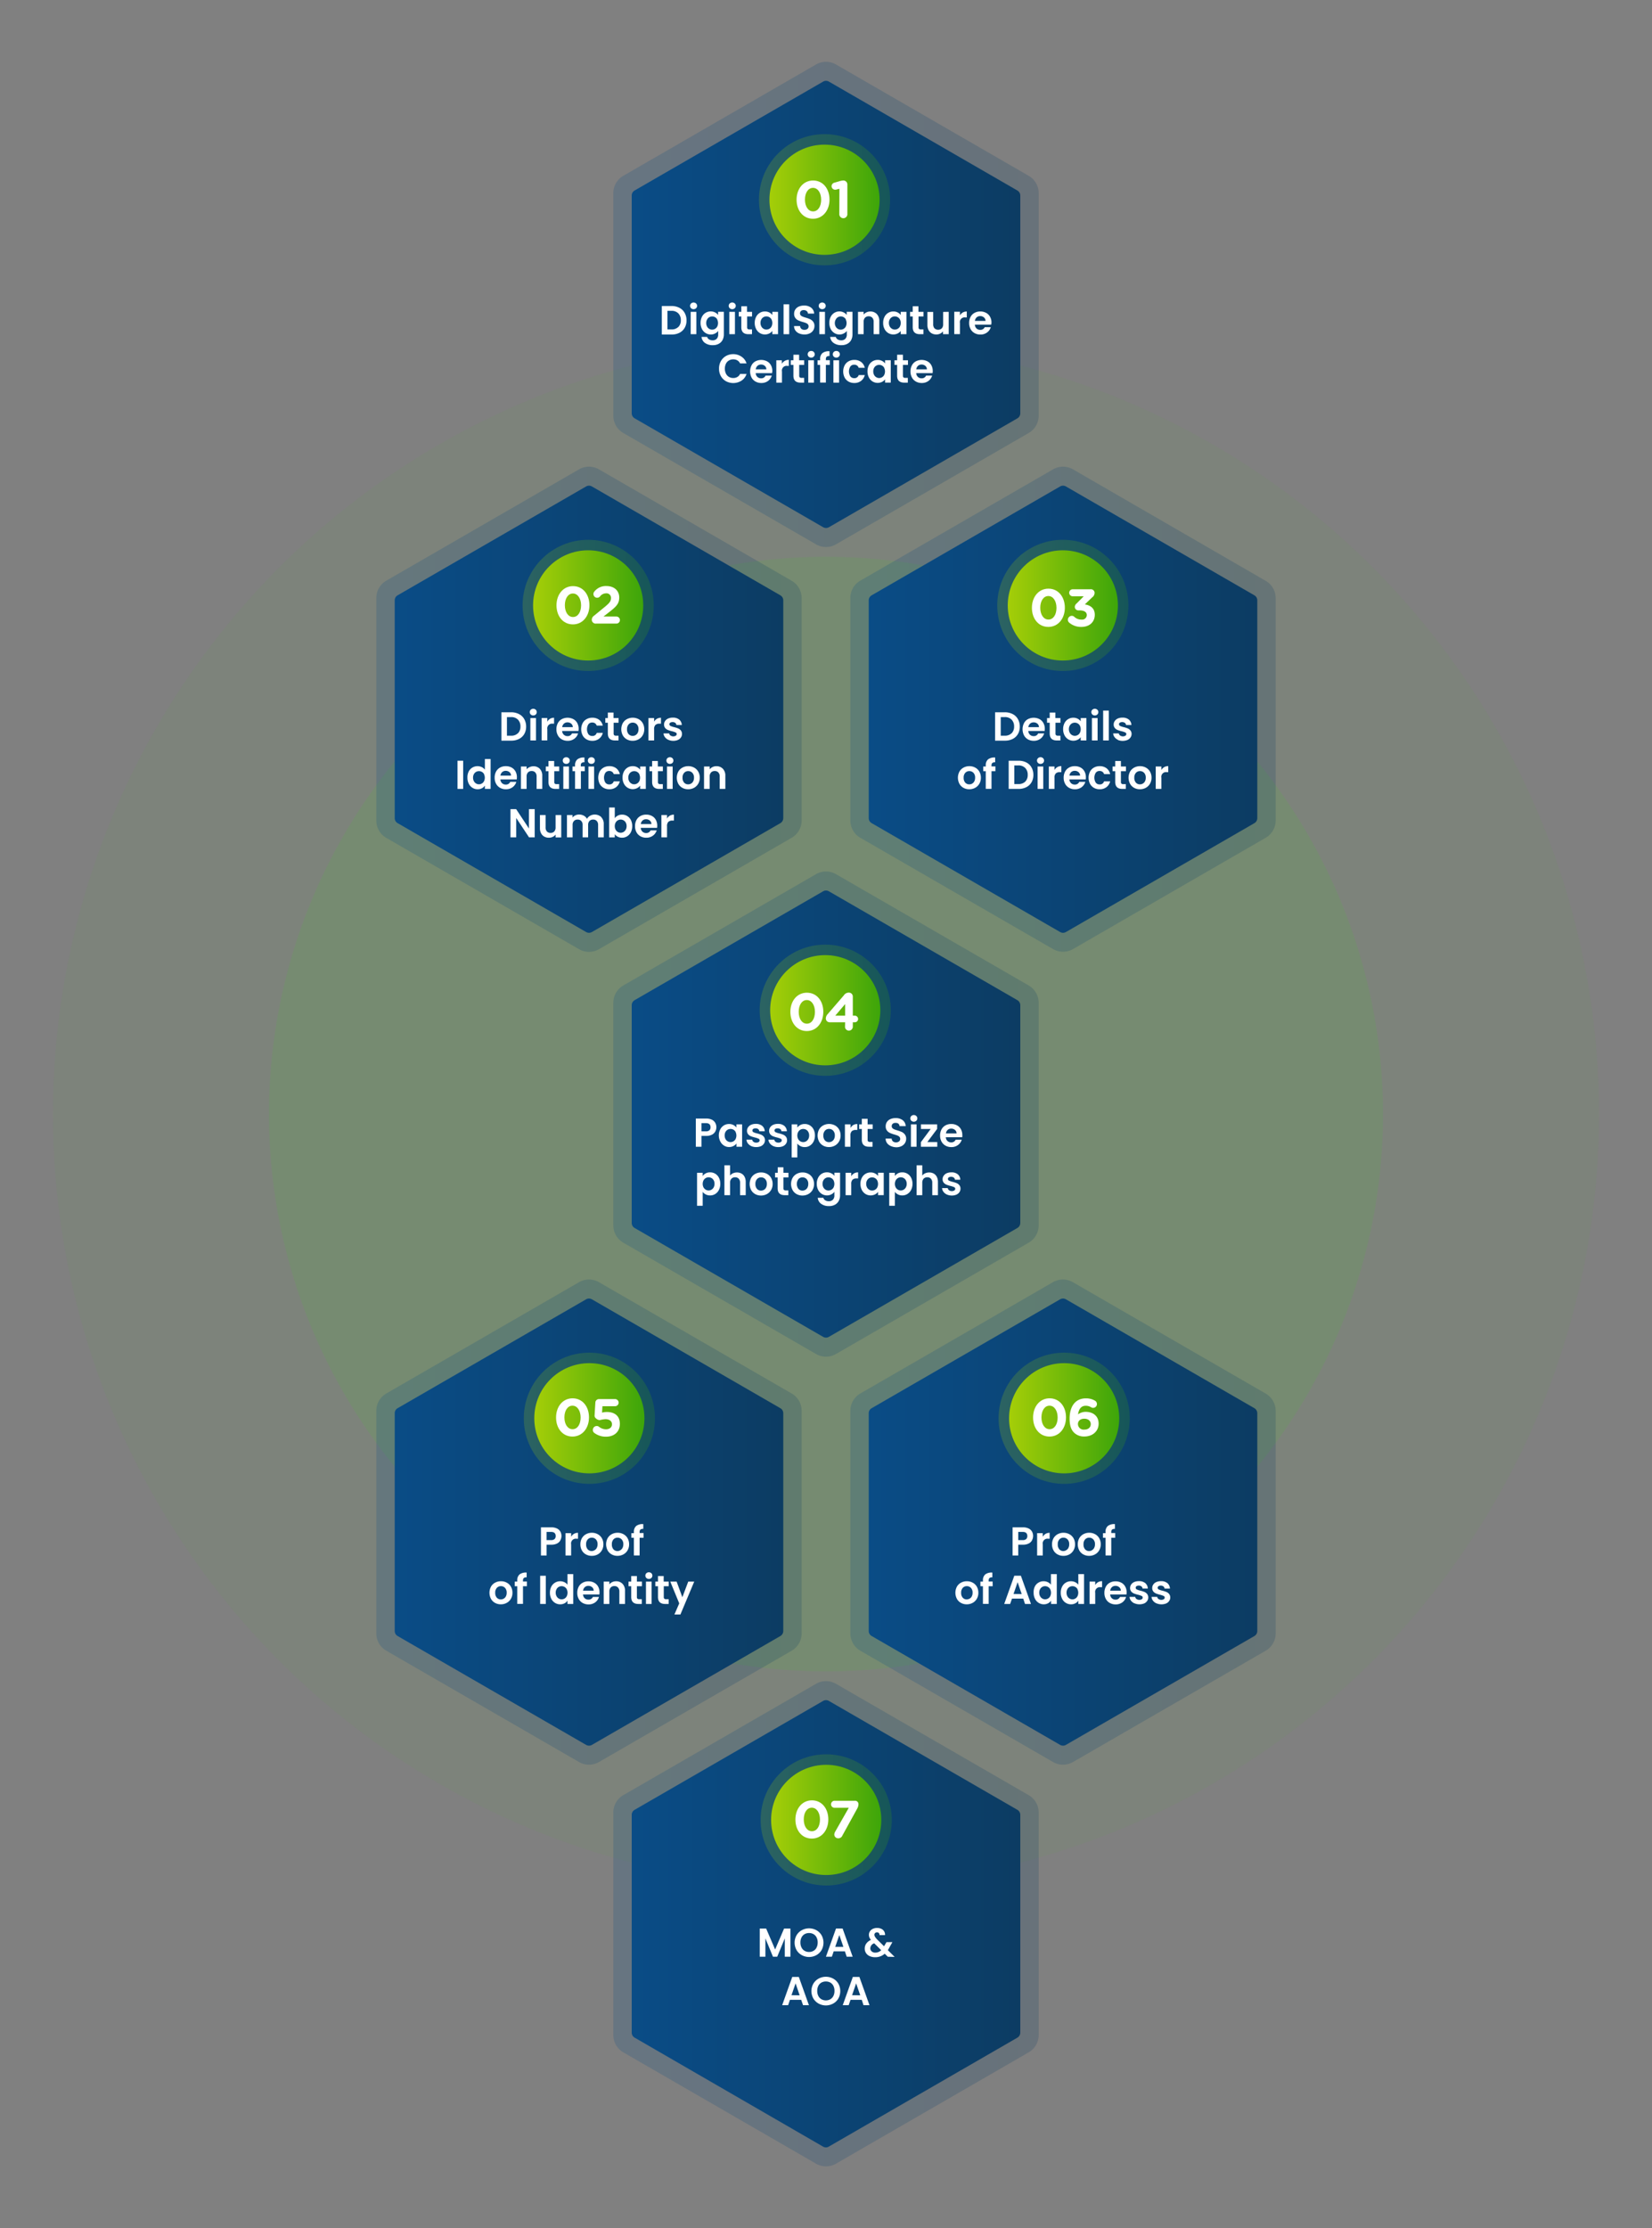 <svg id="Layer_1" data-name="Layer 1" xmlns="http://www.w3.org/2000/svg" xmlns:xlink="http://www.w3.org/1999/xlink" viewBox="0 0 655 883"><rect x="0" y="0" width="655" height="883" fill="#808080" stroke="none"/><defs><style>.cls-1,.cls-2{fill:#32d314;}.cls-1{opacity:0.04;}.cls-2{opacity:0.1;}.cls-11,.cls-13,.cls-15,.cls-17,.cls-20,.cls-22,.cls-24,.cls-26,.cls-28,.cls-3,.cls-30,.cls-5,.cls-7,.cls-9{opacity:0.21;}.cls-3{fill:url(#linear-gradient);}.cls-4{fill:url(#linear-gradient-2);}.cls-5{fill:url(#linear-gradient-3);}.cls-6{fill:url(#linear-gradient-4);}.cls-7{fill:url(#linear-gradient-5);}.cls-8{fill:url(#linear-gradient-6);}.cls-9{fill:url(#linear-gradient-7);}.cls-10{fill:url(#linear-gradient-8);}.cls-11{fill:url(#linear-gradient-9);}.cls-12{fill:url(#linear-gradient-10);}.cls-13{fill:url(#linear-gradient-11);}.cls-14{fill:url(#linear-gradient-12);}.cls-15{fill:url(#linear-gradient-13);}.cls-16{fill:url(#linear-gradient-14);}.cls-17{fill:url(#linear-gradient-15);}.cls-18{fill:url(#linear-gradient-16);}.cls-19{fill:#fff;}.cls-20{fill:url(#linear-gradient-17);}.cls-21{fill:url(#linear-gradient-18);}.cls-22{fill:url(#linear-gradient-19);}.cls-23{fill:url(#linear-gradient-20);}.cls-24{fill:url(#linear-gradient-21);}.cls-25{fill:url(#linear-gradient-22);}.cls-26{fill:url(#linear-gradient-23);}.cls-27{fill:url(#linear-gradient-24);}.cls-28{fill:url(#linear-gradient-25);}.cls-29{fill:url(#linear-gradient-26);}.cls-30{fill:url(#linear-gradient-27);}.cls-31{fill:url(#linear-gradient-28);}</style><linearGradient id="linear-gradient" x1="337.16" y1="281.07" x2="505.79" y2="281.07" gradientUnits="userSpaceOnUse"><stop offset="0" stop-color="#0a4c86"/><stop offset="1" stop-color="#0c3c63"/></linearGradient><linearGradient id="linear-gradient-2" x1="344.44" y1="281.07" x2="498.5" y2="281.07" xlink:href="#linear-gradient"/><linearGradient id="linear-gradient-3" x1="337.16" y1="603.2" x2="505.79" y2="603.2" xlink:href="#linear-gradient"/><linearGradient id="linear-gradient-4" x1="344.44" y1="603.2" x2="498.5" y2="603.2" xlink:href="#linear-gradient"/><linearGradient id="linear-gradient-5" x1="243.18" y1="120.64" x2="411.82" y2="120.64" xlink:href="#linear-gradient"/><linearGradient id="linear-gradient-6" x1="250.47" y1="120.64" x2="404.53" y2="120.64" xlink:href="#linear-gradient"/><linearGradient id="linear-gradient-7" x1="243.18" y1="441.5" x2="411.82" y2="441.5" xlink:href="#linear-gradient"/><linearGradient id="linear-gradient-8" x1="250.47" y1="441.5" x2="404.53" y2="441.5" xlink:href="#linear-gradient"/><linearGradient id="linear-gradient-9" x1="243.18" y1="762.36" x2="411.82" y2="762.36" xlink:href="#linear-gradient"/><linearGradient id="linear-gradient-10" x1="250.47" y1="762.36" x2="404.53" y2="762.36" xlink:href="#linear-gradient"/><linearGradient id="linear-gradient-11" x1="149.21" y1="281.07" x2="317.84" y2="281.07" xlink:href="#linear-gradient"/><linearGradient id="linear-gradient-12" x1="156.5" y1="281.07" x2="310.56" y2="281.07" xlink:href="#linear-gradient"/><linearGradient id="linear-gradient-13" x1="149.21" y1="603.2" x2="317.84" y2="603.2" xlink:href="#linear-gradient"/><linearGradient id="linear-gradient-14" x1="156.5" y1="603.2" x2="310.56" y2="603.2" xlink:href="#linear-gradient"/><linearGradient id="linear-gradient-15" x1="300.92" y1="79.16" x2="352.92" y2="79.16" gradientUnits="userSpaceOnUse"><stop offset="0" stop-color="#a5ce08"/><stop offset="1" stop-color="#3da50a"/></linearGradient><linearGradient id="linear-gradient-16" x1="305.08" y1="79.16" x2="348.76" y2="79.16" xlink:href="#linear-gradient-15"/><linearGradient id="linear-gradient-17" x1="207.2" y1="239.92" x2="259.2" y2="239.92" xlink:href="#linear-gradient-15"/><linearGradient id="linear-gradient-18" x1="211.36" y1="239.92" x2="255.04" y2="239.92" xlink:href="#linear-gradient-15"/><linearGradient id="linear-gradient-19" x1="301.2" y1="400.35" x2="353.2" y2="400.35" xlink:href="#linear-gradient-15"/><linearGradient id="linear-gradient-20" x1="305.36" y1="400.35" x2="349.04" y2="400.35" xlink:href="#linear-gradient-15"/><linearGradient id="linear-gradient-21" x1="395.4" y1="239.92" x2="447.4" y2="239.92" xlink:href="#linear-gradient-15"/><linearGradient id="linear-gradient-22" x1="399.56" y1="239.92" x2="443.24" y2="239.92" xlink:href="#linear-gradient-15"/><linearGradient id="linear-gradient-23" x1="207.68" y1="562.05" x2="259.68" y2="562.05" xlink:href="#linear-gradient-15"/><linearGradient id="linear-gradient-24" x1="211.84" y1="562.05" x2="255.52" y2="562.05" xlink:href="#linear-gradient-15"/><linearGradient id="linear-gradient-25" x1="395.93" y1="562.05" x2="447.93" y2="562.05" xlink:href="#linear-gradient-15"/><linearGradient id="linear-gradient-26" x1="400.09" y1="562.05" x2="443.77" y2="562.05" xlink:href="#linear-gradient-15"/><linearGradient id="linear-gradient-27" x1="301.58" y1="721.22" x2="353.58" y2="721.22" xlink:href="#linear-gradient-15"/><linearGradient id="linear-gradient-28" x1="305.74" y1="721.22" x2="349.42" y2="721.22" xlink:href="#linear-gradient-15"/></defs><circle class="cls-1" cx="327.5" cy="441.5" r="306.5"/><circle class="cls-2" cx="327.5" cy="441.5" r="220.85"/><path class="cls-3" d="M505.79,325.19V237a7.91,7.91,0,0,0-4-6.84L425.42,186a7.89,7.89,0,0,0-7.89,0L341.1,230.11a7.9,7.9,0,0,0-3.94,6.84v88.24A7.9,7.9,0,0,0,341.1,332l76.43,44.12a7.89,7.89,0,0,0,7.89,0L501.84,332A7.91,7.91,0,0,0,505.79,325.19Z"/><path class="cls-4" d="M421.47,369.66a2.33,2.33,0,0,1-1.15-.31L345.6,326.2a2.31,2.31,0,0,1-1.16-2V237.92a2.31,2.31,0,0,1,1.16-2l74.72-43.14a2.31,2.31,0,0,1,2.31,0l74.72,43.14a2.3,2.3,0,0,1,1.15,2v86.29a2.3,2.3,0,0,1-1.15,2l-74.73,43.15A2.3,2.3,0,0,1,421.47,369.66Z"/><path class="cls-5" d="M505.79,647.32V559.08a7.91,7.91,0,0,0-4-6.84l-76.42-44.12a7.89,7.89,0,0,0-7.89,0L341.1,552.24a7.9,7.9,0,0,0-3.94,6.84v88.24a7.9,7.9,0,0,0,3.94,6.84l76.43,44.12a7.89,7.89,0,0,0,7.89,0l76.42-44.12A7.91,7.91,0,0,0,505.79,647.32Z"/><path class="cls-6" d="M421.47,691.79a2.33,2.33,0,0,1-1.15-.31L345.6,648.34a2.31,2.31,0,0,1-1.16-2V560.06a2.3,2.3,0,0,1,1.16-2l74.72-43.15a2.31,2.31,0,0,1,2.31,0l74.72,43.15a2.3,2.3,0,0,1,1.15,2v86.29a2.3,2.3,0,0,1-1.15,2l-74.73,43.14A2.28,2.28,0,0,1,421.47,691.79Z"/><path class="cls-7" d="M411.82,164.76V76.51a7.89,7.89,0,0,0-3.95-6.83L331.45,25.55a7.91,7.91,0,0,0-7.9,0L247.13,69.68a7.89,7.89,0,0,0-3.95,6.83v88.25a7.89,7.89,0,0,0,3.95,6.83l76.42,44.13a7.91,7.91,0,0,0,7.9,0l76.42-44.13A7.89,7.89,0,0,0,411.82,164.76Z"/><path class="cls-8" d="M327.5,209.23a2.33,2.33,0,0,1-1.15-.31l-74.73-43.15a2.3,2.3,0,0,1-1.15-2V77.49a2.3,2.3,0,0,1,1.15-2l74.73-43.14a2.23,2.23,0,0,1,1.15-.31,2.32,2.32,0,0,1,1.15.3L403.38,75.5a2.3,2.3,0,0,1,1.15,2v86.29a2.3,2.3,0,0,1-1.15,2l-74.73,43.15A2.33,2.33,0,0,1,327.5,209.23Z"/><path class="cls-9" d="M411.82,485.62V397.38a7.91,7.91,0,0,0-3.95-6.84l-76.42-44.12a7.91,7.91,0,0,0-7.9,0l-76.42,44.12a7.91,7.91,0,0,0-3.95,6.84v88.24a7.91,7.91,0,0,0,3.95,6.84l76.42,44.12a7.91,7.91,0,0,0,7.9,0l76.42-44.12A7.91,7.91,0,0,0,411.82,485.62Z"/><path class="cls-10" d="M327.5,530.09a2.33,2.33,0,0,1-1.15-.31l-74.73-43.14a2.32,2.32,0,0,1-1.15-2V398.36a2.32,2.32,0,0,1,1.15-2l74.73-43.14a2.29,2.29,0,0,1,2.3,0l74.73,43.14a2.32,2.32,0,0,1,1.15,2v86.28a2.32,2.32,0,0,1-1.15,2l-74.73,43.14A2.33,2.33,0,0,1,327.5,530.09Z"/><path class="cls-11" d="M411.82,806.49V718.24a7.89,7.89,0,0,0-3.95-6.83l-76.42-44.13a7.91,7.91,0,0,0-7.9,0l-76.42,44.13a7.89,7.89,0,0,0-3.95,6.83v88.25a7.89,7.89,0,0,0,3.95,6.83l76.42,44.13a7.91,7.91,0,0,0,7.9,0l76.42-44.13A7.89,7.89,0,0,0,411.82,806.49Z"/><path class="cls-12" d="M327.5,851a2.32,2.32,0,0,1-1.15-.3L251.62,807.5a2.3,2.3,0,0,1-1.15-2V719.22a2.3,2.3,0,0,1,1.15-2l74.73-43.15a2.29,2.29,0,0,1,2.3,0l74.73,43.15a2.3,2.3,0,0,1,1.15,2v86.29a2.3,2.3,0,0,1-1.15,2l-74.73,43.15A2.32,2.32,0,0,1,327.5,851Z"/><path class="cls-13" d="M317.84,325.19V237a7.9,7.9,0,0,0-3.94-6.84L237.47,186a7.89,7.89,0,0,0-7.89,0l-76.42,44.12a7.91,7.91,0,0,0-3.95,6.84v88.24a7.91,7.91,0,0,0,3.95,6.84l76.42,44.12a7.89,7.89,0,0,0,7.89,0L313.9,332A7.9,7.9,0,0,0,317.84,325.19Z"/><path class="cls-14" d="M233.53,369.66a2.3,2.3,0,0,1-1.15-.31L157.65,326.2a2.3,2.3,0,0,1-1.15-2V237.92a2.3,2.3,0,0,1,1.15-2l74.73-43.14a2.3,2.3,0,0,1,1.15-.31,2.33,2.33,0,0,1,1.15.31l74.72,43.14a2.31,2.31,0,0,1,1.16,2v86.29a2.31,2.31,0,0,1-1.16,2l-74.72,43.15A2.33,2.33,0,0,1,233.53,369.66Z"/><path class="cls-15" d="M317.84,647.32V559.08a7.9,7.9,0,0,0-3.94-6.84l-76.43-44.12a7.89,7.89,0,0,0-7.89,0l-76.42,44.12a7.91,7.91,0,0,0-3.95,6.84v88.24a7.91,7.91,0,0,0,3.95,6.84l76.42,44.12a7.89,7.89,0,0,0,7.89,0l76.43-44.12A7.9,7.9,0,0,0,317.84,647.32Z"/><path class="cls-16" d="M233.53,691.79a2.3,2.3,0,0,1-1.15-.31l-74.73-43.14a2.3,2.3,0,0,1-1.15-2V560.06a2.3,2.3,0,0,1,1.15-2l74.73-43.15a2.3,2.3,0,0,1,1.15-.31,2.33,2.33,0,0,1,1.15.31l74.72,43.15a2.3,2.3,0,0,1,1.16,2v86.29a2.31,2.31,0,0,1-1.16,2l-74.72,43.14A2.33,2.33,0,0,1,233.53,691.79Z"/><circle class="cls-17" cx="326.92" cy="79.16" r="26"/><circle class="cls-18" cx="326.92" cy="79.16" r="21.84"/><path class="cls-19" d="M315.83,79.13v0c0-4.26,2.63-7.6,6.55-7.6s6.51,3.27,6.51,7.56v0c0,4.26-2.62,7.6-6.55,7.6S315.83,83.41,315.83,79.13Zm9.75,0v0c0-2.67-1.31-4.68-3.24-4.68s-3.19,2-3.19,4.64v0c0,2.69,1.28,4.68,3.23,4.68S325.58,81.82,325.58,79.13Z"/><path class="cls-19" d="M332.82,74.81l-1.13.29a1.87,1.87,0,0,1-.57.08,1.42,1.42,0,0,1-1.41-1.38,1.44,1.44,0,0,1,1.07-1.39l2.08-.61a5.68,5.68,0,0,1,1.52-.27h0a1.57,1.57,0,0,1,1.59,1.6V85a1.6,1.6,0,0,1-3.19,0Z"/><circle class="cls-20" cx="233.2" cy="239.92" r="26"/><circle class="cls-21" cx="233.2" cy="239.92" r="21.84"/><circle class="cls-22" cx="327.2" cy="400.35" r="26"/><circle class="cls-23" cx="327.2" cy="400.35" r="21.84"/><path class="cls-19" d="M313.37,401v0c0-4.27,2.62-7.6,6.55-7.6s6.51,3.27,6.51,7.55V401c0,4.26-2.63,7.6-6.55,7.6S313.37,405.27,313.37,401Zm9.74,0v0c0-2.67-1.3-4.69-3.23-4.69s-3.2,2-3.2,4.64V401c0,2.68,1.28,4.68,3.24,4.68S323.11,403.68,323.11,401Z"/><path class="cls-19" d="M335.08,405.12H329a1.51,1.51,0,0,1-1.57-1.49,2.62,2.62,0,0,1,.75-1.76l6.39-7.41a2.31,2.31,0,0,1,2-1.09,1.54,1.54,0,0,1,1.56,1.53v7.6h.77a1.32,1.32,0,0,1,1.33,1.32,1.3,1.3,0,0,1-1.33,1.3h-.77v1.77a1.54,1.54,0,0,1-1.56,1.53,1.51,1.51,0,0,1-1.53-1.53Zm0-2.62v-4.58l-3.91,4.58Z"/><circle class="cls-24" cx="421.4" cy="239.92" r="26"/><circle class="cls-25" cx="421.4" cy="239.92" r="21.84"/><circle class="cls-26" cx="233.68" cy="562.05" r="26"/><circle class="cls-27" cx="233.68" cy="562.05" r="21.84"/><circle class="cls-28" cx="421.93" cy="562.05" r="26"/><circle class="cls-29" cx="421.93" cy="562.05" r="21.84"/><circle class="cls-30" cx="327.58" cy="721.22" r="26"/><circle class="cls-31" cx="327.58" cy="721.22" r="21.84"/><path class="cls-19" d="M315.37,721.06v0c0-4.26,2.62-7.6,6.55-7.6s6.5,3.28,6.5,7.56v0c0,4.26-2.62,7.6-6.55,7.6S315.37,725.35,315.37,721.06Zm9.74,0v0c0-2.67-1.3-4.68-3.24-4.68s-3.19,1.95-3.19,4.64v0c0,2.69,1.28,4.68,3.24,4.68S325.11,723.75,325.11,721.06Z"/><path class="cls-19" d="M331.07,726l5.46-9.58H330.9a1.38,1.38,0,0,1-1.4-1.38,1.41,1.41,0,0,1,1.4-1.41h8a1.34,1.34,0,0,1,1.47,1.45,3.64,3.64,0,0,1-.46,1.58L334,727.4a1.7,1.7,0,0,1-1.55,1.1,1.52,1.52,0,0,1-1.66-1.45A2.4,2.4,0,0,1,331.07,726Z"/><path class="cls-19" d="M220.64,239.88v0c0-4.26,2.63-7.6,6.55-7.6s6.51,3.27,6.51,7.56v0c0,4.26-2.62,7.6-6.55,7.6S220.64,244.16,220.64,239.88Zm9.75,0v0c0-2.67-1.31-4.68-3.24-4.68s-3.19,2-3.19,4.64v0c0,2.69,1.28,4.68,3.23,4.68S230.39,242.57,230.39,239.88Z"/><path class="cls-19" d="M235.53,244l4.18-3.42c1.85-1.52,2.54-2.29,2.54-3.53a1.78,1.78,0,0,0-2-1.91,3.05,3.05,0,0,0-2.4,1.28,1.5,1.5,0,0,1-1.09.46,1.46,1.46,0,0,1-1.47-1.47,1.53,1.53,0,0,1,.38-1,5.78,5.78,0,0,1,4.79-2.16c3,0,5.06,1.79,5.06,4.54v0c0,2.48-1.26,3.65-3.87,5.69l-2.39,1.85h5.12a1.41,1.41,0,0,1,1.41,1.4,1.39,1.39,0,0,1-1.41,1.39h-8a1.55,1.55,0,0,1-1.75-1.53A2,2,0,0,1,235.53,244Z"/><path class="cls-19" d="M220.47,561.74v0c0-4.26,2.62-7.6,6.55-7.6s6.51,3.27,6.51,7.56v0c0,4.26-2.63,7.6-6.56,7.6S220.47,566,220.47,561.74Zm9.74,0v0c0-2.67-1.3-4.68-3.24-4.68s-3.19,2-3.19,4.64v0c0,2.69,1.28,4.68,3.24,4.68S230.21,564.43,230.21,561.74Z"/><path class="cls-19" d="M235.71,567.91a1.41,1.41,0,0,1-.65-1.24,1.55,1.55,0,0,1,1.53-1.55,1.4,1.4,0,0,1,.89.29,4.47,4.47,0,0,0,2.79,1c1.36,0,2.37-.71,2.37-2v0c0-1.26-1.07-2-2.6-2a12.14,12.14,0,0,0-2.23.37,2.28,2.28,0,0,1-1.47-.65,1.35,1.35,0,0,1-.59-1.3l.3-5a1.45,1.45,0,0,1,1.43-1.39h6.38a1.45,1.45,0,0,1,1.43,1.43,1.43,1.43,0,0,1-1.43,1.4h-5l-.16,2.54a7.42,7.42,0,0,1,1.93-.25c2.89,0,5.14,1.41,5.14,4.71v0c0,3.11-2.22,5.08-5.48,5.08A7.51,7.51,0,0,1,235.71,567.91Z"/><path class="cls-19" d="M409.14,240.88v0c0-4.26,2.62-7.6,6.55-7.6s6.51,3.27,6.51,7.56v0c0,4.26-2.63,7.6-6.55,7.6S409.14,245.16,409.14,240.88Zm9.74,0v0c0-2.67-1.3-4.68-3.23-4.68s-3.2,2-3.2,4.64v0c0,2.69,1.28,4.68,3.24,4.68S418.88,243.57,418.88,240.88Z"/><path class="cls-19" d="M423.94,246.76a1.49,1.49,0,0,1-.54-1.15,1.58,1.58,0,0,1,1.55-1.56,1.41,1.41,0,0,1,1,.4,4,4,0,0,0,2.88,1.09,1.83,1.83,0,0,0,2.07-1.78v0c0-1.2-1.05-1.87-2.87-1.87h-.51a1.4,1.4,0,0,1-1.38-1.39,1.82,1.82,0,0,1,.69-1.32l2.86-2.88H425.2a1.39,1.39,0,0,1,0-2.77h7.16a1.45,1.45,0,0,1,1.64,1.43,2.29,2.29,0,0,1-1,1.8l-2.87,2.75c2,.34,3.94,1.37,3.94,4.12v0c0,2.77-2,4.81-5.29,4.81A7.18,7.18,0,0,1,423.94,246.76Z"/><path class="cls-19" d="M409.6,561.74v0c0-4.26,2.62-7.6,6.55-7.6s6.51,3.27,6.51,7.56v0c0,4.26-2.62,7.6-6.55,7.6S409.6,566,409.6,561.74Zm9.74,0v0c0-2.67-1.3-4.68-3.23-4.68s-3.19,2-3.19,4.64v0c0,2.69,1.28,4.68,3.23,4.68S419.34,564.43,419.34,561.74Z"/><path class="cls-19" d="M425.83,567.72c-1.07-1.07-1.74-2.64-1.74-5.56v0c0-4.54,2.06-8,6.45-8a6.92,6.92,0,0,1,3.54.88,1.54,1.54,0,0,1,.84,1.39,1.5,1.5,0,0,1-1.53,1.49,1.56,1.56,0,0,1-.8-.24,3.9,3.9,0,0,0-2.16-.58c-1.85,0-2.73,1.47-3,3.4a5.13,5.13,0,0,1,3-1c2.91,0,5.16,1.62,5.16,4.69v0c0,3-2.41,5.08-5.61,5.08A5.54,5.54,0,0,1,425.83,567.72Zm6.64-3.35v0c0-1.26-1-2.14-2.56-2.14s-2.52.86-2.52,2.12v0a2.26,2.26,0,0,0,2.56,2.19C431.54,566.53,432.47,565.62,432.47,564.37Z"/><path class="cls-19" d="M205.8,283a4.9,4.9,0,0,1,2.07,2,5.87,5.87,0,0,1,.73,2.95,5.76,5.76,0,0,1-.73,2.93,5,5,0,0,1-2.07,1.95,6.64,6.64,0,0,1-3.09.69H198.8V282.27h3.91A6.64,6.64,0,0,1,205.8,283Zm-.45,7.61a3.65,3.65,0,0,0,1-2.7,3.72,3.72,0,0,0-1-2.73,3.61,3.61,0,0,0-2.72-1H201v7.37h1.59A3.68,3.68,0,0,0,205.35,290.57Z"/><path class="cls-19" d="M210.43,283.14a1.32,1.32,0,0,1,0-1.87,1.37,1.37,0,0,1,1-.38,1.39,1.39,0,0,1,1,.38,1.32,1.32,0,0,1,0,1.87,1.39,1.39,0,0,1-1,.38A1.37,1.37,0,0,1,210.43,283.14Zm2.09,1.43v8.87h-2.24v-8.87Z"/><path class="cls-19" d="M218.09,284.84a3.23,3.23,0,0,1,1.59-.4v2.35h-.59A1.88,1.88,0,0,0,217,289v4.42h-2.24v-8.87H217V286A3.24,3.24,0,0,1,218.09,284.84Z"/><path class="cls-19" d="M229.36,289.68h-6.48a2.22,2.22,0,0,0,.68,1.5,2.07,2.07,0,0,0,1.45.54,1.83,1.83,0,0,0,1.78-1.07h2.41a3.94,3.94,0,0,1-1.47,2.1,4.27,4.27,0,0,1-2.67.83,4.64,4.64,0,0,1-2.3-.57,4,4,0,0,1-1.58-1.61,4.89,4.89,0,0,1-.57-2.4,5,5,0,0,1,.56-2.41,3.85,3.85,0,0,1,1.57-1.6,5,5,0,0,1,4.58,0,3.82,3.82,0,0,1,1.56,1.55,4.73,4.73,0,0,1,.55,2.29A4.65,4.65,0,0,1,229.36,289.68Zm-2.25-1.51a1.76,1.76,0,0,0-.63-1.38,2.18,2.18,0,0,0-1.48-.52,2,2,0,0,0-1.4.5,2.24,2.24,0,0,0-.7,1.4Z"/><path class="cls-19" d="M231,286.6a3.94,3.94,0,0,1,1.56-1.6,4.45,4.45,0,0,1,2.27-.57,4.37,4.37,0,0,1,2.73.82,4,4,0,0,1,1.44,2.31h-2.41a1.82,1.82,0,0,0-.65-.9,1.87,1.87,0,0,0-1.13-.33,1.84,1.84,0,0,0-1.52.7,3.73,3.73,0,0,0,0,3.93,1.84,1.84,0,0,0,1.52.7,1.71,1.71,0,0,0,1.78-1.22H239a4.07,4.07,0,0,1-1.45,2.29,4.27,4.27,0,0,1-2.72.85,4.45,4.45,0,0,1-2.27-.57,4,4,0,0,1-1.56-1.6,5.44,5.44,0,0,1,0-4.81Z"/><path class="cls-19" d="M243.3,286.41v4.29a.84.84,0,0,0,.22.65,1.05,1.05,0,0,0,.72.2h1v1.89h-1.4c-1.89,0-2.84-.92-2.84-2.76v-4.27h-1v-1.84h1v-2.19h2.26v2.19h2v1.84Z"/><path class="cls-19" d="M248.53,293a4.09,4.09,0,0,1-1.61-1.61,5.18,5.18,0,0,1,0-4.8,4.14,4.14,0,0,1,1.64-1.6,5,5,0,0,1,4.64,0,4.14,4.14,0,0,1,1.64,1.6,4.75,4.75,0,0,1,.6,2.4,4.61,4.61,0,0,1-.62,2.4,4.21,4.21,0,0,1-1.66,1.61,4.82,4.82,0,0,1-2.34.57A4.65,4.65,0,0,1,248.53,293Zm3.45-1.68a2.17,2.17,0,0,0,.86-.89,3,3,0,0,0,.32-1.44,2.67,2.67,0,0,0-.67-1.94,2.18,2.18,0,0,0-1.62-.68,2.14,2.14,0,0,0-1.61.68,2.71,2.71,0,0,0-.65,1.94,2.77,2.77,0,0,0,.63,1.95,2.12,2.12,0,0,0,1.6.68A2.31,2.31,0,0,0,252,291.33Z"/><path class="cls-19" d="M260.47,284.84a3.25,3.25,0,0,1,1.6-.4v2.35h-.6a2.28,2.28,0,0,0-1.59.5,2.32,2.32,0,0,0-.53,1.73v4.42h-2.24v-8.87h2.24V286A3.13,3.13,0,0,1,260.47,284.84Z"/><path class="cls-19" d="M265,293.19a3.44,3.44,0,0,1-1.37-1.07,2.69,2.69,0,0,1-.55-1.48h2.26a1.2,1.2,0,0,0,.5.84,2,2,0,0,0,2.1.08.77.77,0,0,0,.36-.65.69.69,0,0,0-.44-.65,8.87,8.87,0,0,0-1.4-.47,12,12,0,0,1-1.63-.5,2.89,2.89,0,0,1-1.09-.78,2.13,2.13,0,0,1-.45-1.43,2.29,2.29,0,0,1,.42-1.34,2.76,2.76,0,0,1,1.22-1,4.47,4.47,0,0,1,1.86-.35,3.79,3.79,0,0,1,2.53.79,2.92,2.92,0,0,1,1,2.13h-2.14a1.16,1.16,0,0,0-.44-.83,1.62,1.62,0,0,0-1.05-.32,1.65,1.65,0,0,0-.94.23.7.7,0,0,0-.33.62.73.73,0,0,0,.45.68,6.85,6.85,0,0,0,1.39.47,11.69,11.69,0,0,1,1.59.5,2.85,2.85,0,0,1,1.08.79,2.2,2.2,0,0,1,.47,1.42,2.34,2.34,0,0,1-.42,1.37,2.73,2.73,0,0,1-1.22,1,4.59,4.59,0,0,1-1.85.35A4.72,4.72,0,0,1,265,293.19Z"/><path class="cls-19" d="M183.64,301.47v11.17H181.4V301.47Z"/><path class="cls-19" d="M185.81,305.79a3.87,3.87,0,0,1,1.47-1.6A4,4,0,0,1,191,304a3.38,3.38,0,0,1,1.25,1v-4.2h2.27v11.84h-2.27v-1.32a3.09,3.09,0,0,1-1.17,1.06,3.62,3.62,0,0,1-1.75.4,3.73,3.73,0,0,1-2-.58,4,4,0,0,1-1.47-1.62,5.18,5.18,0,0,1-.53-2.41A5.09,5.09,0,0,1,185.81,305.79Zm6.12,1a2.23,2.23,0,0,0-.86-.89,2.36,2.36,0,0,0-2.32,0,2.3,2.3,0,0,0-.86.89,2.76,2.76,0,0,0-.33,1.38,2.87,2.87,0,0,0,.33,1.4,2.34,2.34,0,0,0,.87.92,2.18,2.18,0,0,0,1.14.32,2.26,2.26,0,0,0,2-1.21,3.22,3.22,0,0,0,0-2.8Z"/><path class="cls-19" d="M204.88,308.88H198.4a2.15,2.15,0,0,0,.67,1.5,2.07,2.07,0,0,0,1.45.54,1.82,1.82,0,0,0,1.78-1.07h2.42a4.08,4.08,0,0,1-1.48,2.11,4.33,4.33,0,0,1-2.67.82,4.58,4.58,0,0,1-2.29-.57,4,4,0,0,1-1.59-1.61,4.89,4.89,0,0,1-.57-2.4,5,5,0,0,1,.56-2.41,3.9,3.9,0,0,1,1.57-1.6,4.63,4.63,0,0,1,2.32-.56,4.73,4.73,0,0,1,2.27.54,3.85,3.85,0,0,1,1.55,1.55,4.62,4.62,0,0,1,.55,2.29A5.75,5.75,0,0,1,204.88,308.88Zm-2.26-1.51A1.78,1.78,0,0,0,202,306a2.22,2.22,0,0,0-1.49-.52,2.05,2.05,0,0,0-1.4.5,2.24,2.24,0,0,0-.7,1.4Z"/><path class="cls-19" d="M214,304.64a3.85,3.85,0,0,1,1,2.8v5.2h-2.24v-4.9a2.29,2.29,0,0,0-.53-1.62,1.86,1.86,0,0,0-1.44-.57,1.91,1.91,0,0,0-1.46.57,2.25,2.25,0,0,0-.54,1.62v4.9h-2.24v-8.87h2.24v1.11A3,3,0,0,1,210,304a3.49,3.49,0,0,1,1.52-.33A3.43,3.43,0,0,1,214,304.64Z"/><path class="cls-19" d="M219.76,305.61v4.29a.88.88,0,0,0,.21.65,1.1,1.1,0,0,0,.73.2h1v1.89h-1.41c-1.89,0-2.83-.92-2.83-2.76v-4.27h-1.06v-1.84h1.06v-2.19h2.26v2.19h2v1.84Z"/><path class="cls-19" d="M223.51,302.34a1.32,1.32,0,0,1,0-1.87,1.37,1.37,0,0,1,1-.38,1.35,1.35,0,0,1,1,.38,1.29,1.29,0,0,1,0,1.87,1.35,1.35,0,0,1-1,.38A1.37,1.37,0,0,1,223.51,302.34Zm2.08,1.43v8.87h-2.24v-8.87Z"/><path class="cls-19" d="M231.87,305.61h-1.55v7H228v-7h-1v-1.84h1v-.45a3,3,0,0,1,.93-2.4,4.17,4.17,0,0,1,2.8-.72v1.89a1.71,1.71,0,0,0-1.14.27,1.39,1.39,0,0,0-.31,1v.37h1.55Z"/><path class="cls-19" d="M233.47,302.34a1.32,1.32,0,0,1,0-1.87,1.39,1.39,0,0,1,1-.38,1.37,1.37,0,0,1,1,.38,1.32,1.32,0,0,1,0,1.87,1.37,1.37,0,0,1-1,.38A1.39,1.39,0,0,1,233.47,302.34Zm2.09,1.43v8.87h-2.24v-8.87Z"/><path class="cls-19" d="M237.75,305.8a4,4,0,0,1,1.56-1.6,4.48,4.48,0,0,1,2.27-.57,4.37,4.37,0,0,1,2.73.82,4,4,0,0,1,1.44,2.31h-2.41a1.76,1.76,0,0,0-.65-.9,1.87,1.87,0,0,0-1.13-.33,1.84,1.84,0,0,0-1.52.7,3.73,3.73,0,0,0,0,3.93,1.84,1.84,0,0,0,1.52.7,1.71,1.71,0,0,0,1.78-1.22h2.41a4.07,4.07,0,0,1-1.45,2.29,4.27,4.27,0,0,1-2.72.85,4.48,4.48,0,0,1-2.27-.57,4.07,4.07,0,0,1-1.56-1.6,5.53,5.53,0,0,1,0-4.81Z"/><path class="cls-19" d="M247.36,305.79a3.92,3.92,0,0,1,1.46-1.6,3.82,3.82,0,0,1,2.06-.56,3.54,3.54,0,0,1,1.73.4,3.37,3.37,0,0,1,1.19,1v-1.27h2.26v8.87H253.8v-1.3a3.25,3.25,0,0,1-1.19,1,3.91,3.91,0,0,1-3.79-.17,4,4,0,0,1-1.46-1.62,5.18,5.18,0,0,1-.53-2.41A5.09,5.09,0,0,1,247.36,305.79Zm6.12,1a2.23,2.23,0,0,0-.86-.89,2.36,2.36,0,0,0-2.32,0,2.3,2.3,0,0,0-.86.89,2.76,2.76,0,0,0-.32,1.38,2.87,2.87,0,0,0,.32,1.4,2.34,2.34,0,0,0,.87.92,2.18,2.18,0,0,0,1.14.32,2.26,2.26,0,0,0,2-1.21,3.22,3.22,0,0,0,0-2.8Z"/><path class="cls-19" d="M260.86,305.61v4.29a.88.88,0,0,0,.21.65,1.1,1.1,0,0,0,.73.2h1v1.89h-1.41c-1.88,0-2.83-.92-2.83-2.76v-4.27h-1.05v-1.84h1.05v-2.19h2.26v2.19h2v1.84Z"/><path class="cls-19" d="M264.61,302.34a1.32,1.32,0,0,1,0-1.87,1.47,1.47,0,0,1,2,0,1.32,1.32,0,0,1,0,1.87,1.47,1.47,0,0,1-2,0Zm2.09,1.43v8.87h-2.24v-8.87Z"/><path class="cls-19" d="M270.54,312.21a4.09,4.09,0,0,1-1.61-1.61,5.18,5.18,0,0,1,0-4.8,4.07,4.07,0,0,1,1.64-1.6,4.72,4.72,0,0,1,2.32-.57,4.77,4.77,0,0,1,2.32.57,4.14,4.14,0,0,1,1.64,1.6,4.75,4.75,0,0,1,.6,2.4,4.61,4.61,0,0,1-.62,2.4,4.28,4.28,0,0,1-1.66,1.61,4.84,4.84,0,0,1-2.35.57A4.64,4.64,0,0,1,270.54,312.21Zm3.45-1.68a2.15,2.15,0,0,0,.85-.89,2.89,2.89,0,0,0,.32-1.44,2.67,2.67,0,0,0-.66-1.94,2.2,2.2,0,0,0-1.62-.68,2.13,2.13,0,0,0-1.61.68,2.66,2.66,0,0,0-.65,1.94,2.77,2.77,0,0,0,.63,1.95,2.09,2.09,0,0,0,1.59.68A2.32,2.32,0,0,0,274,310.53Z"/><path class="cls-19" d="M286.59,304.64a3.85,3.85,0,0,1,1,2.8v5.2h-2.24v-4.9a2.24,2.24,0,0,0-.53-1.62,1.86,1.86,0,0,0-1.44-.57,1.92,1.92,0,0,0-1.46.57,2.25,2.25,0,0,0-.54,1.62v4.9h-2.24v-8.87h2.24v1.11a3.13,3.13,0,0,1,1.15-.91,3.5,3.5,0,0,1,1.53-.33A3.45,3.45,0,0,1,286.59,304.64Z"/><path class="cls-19" d="M212,331.83h-2.24l-5.08-7.66v7.66H202.4V320.65h2.24l5.08,7.68v-7.68H212Z"/><path class="cls-19" d="M222.53,323v8.86h-2.25v-1.12a3,3,0,0,1-1.13.91,3.51,3.51,0,0,1-1.51.33,3.76,3.76,0,0,1-1.84-.44,3.1,3.1,0,0,1-1.26-1.3,4.33,4.33,0,0,1-.46-2V323h2.24v4.88a2.32,2.32,0,0,0,.53,1.63,1.89,1.89,0,0,0,1.44.56,1.92,1.92,0,0,0,1.46-.56,2.32,2.32,0,0,0,.53-1.63V323Z"/><path class="cls-19" d="M238.38,323.84a3.77,3.77,0,0,1,1,2.79v5.2h-2.24v-4.89a2.21,2.21,0,0,0-.53-1.59,1.89,1.89,0,0,0-1.44-.56,1.93,1.93,0,0,0-1.45.56,2.21,2.21,0,0,0-.53,1.59v4.89H231v-4.89a2.21,2.21,0,0,0-.53-1.59,1.89,1.89,0,0,0-1.44-.56,1.92,1.92,0,0,0-1.46.56,2.17,2.17,0,0,0-.54,1.59v4.89h-2.24V323H227V324a3.12,3.12,0,0,1,1.11-.88,3.51,3.51,0,0,1,1.5-.32,3.86,3.86,0,0,1,1.85.44,3.14,3.14,0,0,1,1.27,1.26,3.21,3.21,0,0,1,1.25-1.23,3.83,3.83,0,0,1,4.42.53Z"/><path class="cls-19" d="M244.94,323.23a3.63,3.63,0,0,1,1.74-.4,3.81,3.81,0,0,1,2,.56,4,4,0,0,1,1.46,1.59,5.2,5.2,0,0,1,.53,2.39,5.31,5.31,0,0,1-.53,2.41,4,4,0,0,1-1.46,1.62,3.74,3.74,0,0,1-2,.58,3.69,3.69,0,0,1-1.74-.39,3.3,3.3,0,0,1-1.19-1v1.26h-2.24V320h2.24v4.27A3.1,3.1,0,0,1,244.94,323.23Zm3.17,2.76a2.26,2.26,0,0,0-.87-.89,2.31,2.31,0,0,0-1.16-.31,2.23,2.23,0,0,0-1.14.32,2.2,2.2,0,0,0-.86.9,2.83,2.83,0,0,0-.33,1.39,2.78,2.78,0,0,0,.33,1.39,2.25,2.25,0,0,0,3.16.9,2.38,2.38,0,0,0,.87-.91,2.85,2.85,0,0,0,.33-1.41A2.76,2.76,0,0,0,248.11,326Z"/><path class="cls-19" d="M260.53,328.08h-6.48a2.21,2.21,0,0,0,.67,1.5,2.09,2.09,0,0,0,1.46.54,1.83,1.83,0,0,0,1.78-1.07h2.41a4,4,0,0,1-1.47,2.1,4.31,4.31,0,0,1-2.67.83,4.62,4.62,0,0,1-2.3-.57,4,4,0,0,1-1.58-1.61,4.89,4.89,0,0,1-.57-2.4,5,5,0,0,1,.56-2.41,3.85,3.85,0,0,1,1.57-1.6,4.61,4.61,0,0,1,2.32-.56,4.69,4.69,0,0,1,2.26.54,3.79,3.79,0,0,1,1.55,1.55,4.62,4.62,0,0,1,.55,2.29A5.75,5.75,0,0,1,260.53,328.08Zm-2.25-1.51a1.79,1.79,0,0,0-.63-1.38,2.18,2.18,0,0,0-1.49-.52,2,2,0,0,0-1.4.5,2.18,2.18,0,0,0-.69,1.4Z"/><path class="cls-19" d="M265.59,323.24a3.25,3.25,0,0,1,1.6-.4v2.35h-.6a2.28,2.28,0,0,0-1.59.5,2.32,2.32,0,0,0-.53,1.73v4.41h-2.24V323h2.24v1.38A3.13,3.13,0,0,1,265.59,323.24Z"/><path class="cls-19" d="M269.4,122a4.87,4.87,0,0,1,2.06,2,5.76,5.76,0,0,1,.73,3,5.66,5.66,0,0,1-.73,2.93,5,5,0,0,1-2.06,1.95,6.71,6.71,0,0,1-3.1.69h-3.9V121.27h3.9A6.71,6.71,0,0,1,269.4,122Zm-.46,7.61a3.65,3.65,0,0,0,1-2.7,3.72,3.72,0,0,0-1-2.73,3.61,3.61,0,0,0-2.72-1h-1.58v7.37h1.58A3.68,3.68,0,0,0,268.94,129.57Z"/><path class="cls-19" d="M274,122.14a1.32,1.32,0,0,1,0-1.87,1.47,1.47,0,0,1,2,0,1.32,1.32,0,0,1,0,1.87,1.47,1.47,0,0,1-2,0Zm2.09,1.43v8.87h-2.24v-8.87Z"/><path class="cls-19" d="M283.53,123.82a3.29,3.29,0,0,1,1.19,1v-1.26H287v8.93a4.78,4.78,0,0,1-.49,2.2,3.66,3.66,0,0,1-1.49,1.53,4.74,4.74,0,0,1-2.4.57,5.12,5.12,0,0,1-3.1-.88,3.27,3.27,0,0,1-1.37-2.4h2.23a1.62,1.62,0,0,0,.76,1,2.64,2.64,0,0,0,1.41.36,2.21,2.21,0,0,0,1.59-.58,2.37,2.37,0,0,0,.61-1.77v-1.38a3.31,3.31,0,0,1-1.2,1,3.49,3.49,0,0,1-1.73.42,3.76,3.76,0,0,1-2.05-.58,3.9,3.9,0,0,1-1.46-1.62,5.19,5.19,0,0,1-.54-2.41,5.09,5.09,0,0,1,.54-2.38,3.82,3.82,0,0,1,3.51-2.16A3.72,3.72,0,0,1,283.53,123.82Zm.87,2.78a2.33,2.33,0,0,0-.87-.89,2.36,2.36,0,0,0-2.32,0,2.21,2.21,0,0,0-.85.89A2.76,2.76,0,0,0,280,128a2.87,2.87,0,0,0,.33,1.4,2.27,2.27,0,0,0,2,1.24,2.28,2.28,0,0,0,1.17-.31,2.35,2.35,0,0,0,.87-.9,3.22,3.22,0,0,0,0-2.8Z"/><path class="cls-19" d="M289.32,122.14a1.29,1.29,0,0,1,0-1.87,1.45,1.45,0,0,1,2,0,1.29,1.29,0,0,1,0,1.87,1.45,1.45,0,0,1-2,0Zm2.08,1.43v8.87h-2.24v-8.87Z"/><path class="cls-19" d="M296.22,125.41v4.29a.84.84,0,0,0,.22.65,1.05,1.05,0,0,0,.72.2h1v1.89h-1.4c-1.89,0-2.84-.92-2.84-2.76v-4.27h-1v-1.84h1v-2.19h2.26v2.19h2v1.84Z"/><path class="cls-19" d="M299.78,125.59a3.85,3.85,0,0,1,1.46-1.6,3.78,3.78,0,0,1,2.05-.56,3.6,3.6,0,0,1,1.74.4,3.55,3.55,0,0,1,1.19,1v-1.26h2.26v8.87h-2.26v-1.3a3.34,3.34,0,0,1-1.19,1,3.91,3.91,0,0,1-3.79-.17,4,4,0,0,1-1.46-1.62,5.19,5.19,0,0,1-.54-2.41A5.09,5.09,0,0,1,299.78,125.59Zm6.12,1a2.23,2.23,0,0,0-.86-.89,2.33,2.33,0,0,0-1.17-.31,2.27,2.27,0,0,0-1.15.3,2.24,2.24,0,0,0-.86.89,2.76,2.76,0,0,0-.33,1.38,2.87,2.87,0,0,0,.33,1.4,2.39,2.39,0,0,0,.86.92,2.24,2.24,0,0,0,1.15.32,2.33,2.33,0,0,0,1.17-.31,2.26,2.26,0,0,0,.86-.9,3.22,3.22,0,0,0,0-2.8Z"/><path class="cls-19" d="M312.91,120.6v11.84h-2.24V120.6Z"/><path class="cls-19" d="M316.87,132.15a3.43,3.43,0,0,1-1.48-1.15,3.09,3.09,0,0,1-.56-1.78h2.4a1.53,1.53,0,0,0,.49,1.09,1.74,1.74,0,0,0,1.2.4,1.87,1.87,0,0,0,1.24-.38,1.24,1.24,0,0,0,.44-1,1.15,1.15,0,0,0-.3-.82,2.14,2.14,0,0,0-.76-.5,10.42,10.42,0,0,0-1.26-.41,14.14,14.14,0,0,1-1.76-.63,3.06,3.06,0,0,1-1.17-.95,2.65,2.65,0,0,1-.49-1.69,3,3,0,0,1,.5-1.72,3.13,3.13,0,0,1,1.39-1.13,5.07,5.07,0,0,1,2.05-.39,4.42,4.42,0,0,1,2.8.84,3.13,3.13,0,0,1,1.2,2.34h-2.47a1.26,1.26,0,0,0-.49-1,1.82,1.82,0,0,0-1.2-.38,1.58,1.58,0,0,0-1.05.34,1.21,1.21,0,0,0-.39,1,1,1,0,0,0,.29.75,2.15,2.15,0,0,0,.74.48c.29.12.7.26,1.24.42a14.19,14.19,0,0,1,1.77.64,3.33,3.33,0,0,1,1.19,1,2.68,2.68,0,0,1,.49,1.68,3.18,3.18,0,0,1-.46,1.67,3.24,3.24,0,0,1-1.36,1.22,4.58,4.58,0,0,1-2.13.46A5.38,5.38,0,0,1,316.87,132.15Z"/><path class="cls-19" d="M325,122.14a1.32,1.32,0,0,1,0-1.87,1.47,1.47,0,0,1,2,0,1.32,1.32,0,0,1,0,1.87,1.47,1.47,0,0,1-2,0Zm2.09,1.43v8.87h-2.24v-8.87Z"/><path class="cls-19" d="M334.52,123.82a3.29,3.29,0,0,1,1.19,1v-1.26H338v8.93a4.78,4.78,0,0,1-.49,2.2,3.66,3.66,0,0,1-1.49,1.53,4.74,4.74,0,0,1-2.4.57,5.12,5.12,0,0,1-3.1-.88,3.23,3.23,0,0,1-1.36-2.4h2.22a1.65,1.65,0,0,0,.76,1,2.64,2.64,0,0,0,1.41.36,2.19,2.19,0,0,0,1.59-.58,2.37,2.37,0,0,0,.61-1.77v-1.38a3.31,3.31,0,0,1-1.2,1,3.49,3.49,0,0,1-1.73.42,3.76,3.76,0,0,1-2-.58,3.9,3.9,0,0,1-1.46-1.62,5.19,5.19,0,0,1-.54-2.41,5.09,5.09,0,0,1,.54-2.38,3.82,3.82,0,0,1,3.51-2.16A3.72,3.72,0,0,1,334.52,123.82Zm.87,2.78a2.31,2.31,0,0,0-2-1.2,2.31,2.31,0,0,0-1.16.3,2.28,2.28,0,0,0-.85.89A2.76,2.76,0,0,0,331,128a2.87,2.87,0,0,0,.33,1.4,2.32,2.32,0,0,0,.86.92,2.24,2.24,0,0,0,1.15.32,2.29,2.29,0,0,0,2-1.21,3.22,3.22,0,0,0,0-2.8Z"/><path class="cls-19" d="M347.63,124.44a3.84,3.84,0,0,1,1,2.79v5.21h-2.24v-4.9a2.27,2.27,0,0,0-.52-1.62,1.89,1.89,0,0,0-1.44-.57,1.93,1.93,0,0,0-1.47.57,2.23,2.23,0,0,0-.53,1.62v4.9h-2.24v-8.87h2.24v1.11a3,3,0,0,1,1.14-.91,3.5,3.5,0,0,1,1.53-.33A3.45,3.45,0,0,1,347.63,124.44Z"/><path class="cls-19" d="M350.69,125.59a3.85,3.85,0,0,1,1.46-1.6,3.81,3.81,0,0,1,2.05-.56,3.6,3.6,0,0,1,1.74.4,3.55,3.55,0,0,1,1.19,1v-1.26h2.26v8.87h-2.26v-1.3a3.25,3.25,0,0,1-1.19,1,3.91,3.91,0,0,1-3.79-.17,4,4,0,0,1-1.46-1.62,5.18,5.18,0,0,1-.53-2.41A5.09,5.09,0,0,1,350.69,125.59Zm6.12,1a2.23,2.23,0,0,0-.86-.89,2.3,2.3,0,0,0-1.17-.31,2.27,2.27,0,0,0-1.15.3,2.3,2.3,0,0,0-.86.89,2.76,2.76,0,0,0-.33,1.38,2.87,2.87,0,0,0,.33,1.4,2.39,2.39,0,0,0,.86.92,2.24,2.24,0,0,0,1.15.32,2.3,2.3,0,0,0,1.17-.31,2.26,2.26,0,0,0,.86-.9,3.22,3.22,0,0,0,0-2.8Z"/><path class="cls-19" d="M364.19,125.41v4.29a.88.88,0,0,0,.21.65,1.1,1.1,0,0,0,.73.2h1v1.89h-1.41c-1.88,0-2.83-.92-2.83-2.76v-4.27h-1.05v-1.84h1.05v-2.19h2.26v2.19h2v1.84Z"/><path class="cls-19" d="M376.15,123.57v8.87H373.9v-1.13a3,3,0,0,1-1.13.91,3.48,3.48,0,0,1-1.51.33,3.79,3.79,0,0,1-1.84-.44,3.16,3.16,0,0,1-1.26-1.3,4.33,4.33,0,0,1-.45-2v-5.2H370v4.88a2.31,2.31,0,0,0,.52,1.63,2.16,2.16,0,0,0,2.9,0,2.32,2.32,0,0,0,.53-1.63v-4.88Z"/><path class="cls-19" d="M381.73,123.84a3.21,3.21,0,0,1,1.59-.4v2.35h-.59A1.88,1.88,0,0,0,380.6,128v4.42h-2.24v-8.87h2.24V125A3.24,3.24,0,0,1,381.73,123.84Z"/><path class="cls-19" d="M393,128.68h-6.48a2.26,2.26,0,0,0,.67,1.5,2.09,2.09,0,0,0,1.46.54,1.83,1.83,0,0,0,1.78-1.07h2.41a3.94,3.94,0,0,1-1.47,2.1,4.29,4.29,0,0,1-2.67.83,4.62,4.62,0,0,1-2.3-.57,4,4,0,0,1-1.58-1.61,4.89,4.89,0,0,1-.57-2.4,5,5,0,0,1,.56-2.41,3.85,3.85,0,0,1,1.57-1.6,4.61,4.61,0,0,1,2.32-.56A4.66,4.66,0,0,1,391,124a3.74,3.74,0,0,1,1.55,1.55,4.62,4.62,0,0,1,.56,2.29A5.68,5.68,0,0,1,393,128.68Zm-2.25-1.51a1.76,1.76,0,0,0-.63-1.38,2.18,2.18,0,0,0-1.49-.52,2.07,2.07,0,0,0-1.4.5,2.23,2.23,0,0,0-.69,1.4Z"/><path class="cls-19" d="M285.84,143.08a5.37,5.37,0,0,1,2-2,5.79,5.79,0,0,1,2.88-.73,5.66,5.66,0,0,1,3.28,1,5,5,0,0,1,2,2.66h-2.57a2.75,2.75,0,0,0-1.08-1.2,3.15,3.15,0,0,0-1.61-.4,3.28,3.28,0,0,0-1.74.46,3,3,0,0,0-1.18,1.28,4.64,4.64,0,0,0,0,3.9,3.1,3.1,0,0,0,1.18,1.3,3.37,3.37,0,0,0,1.74.45,3.06,3.06,0,0,0,1.61-.41,2.75,2.75,0,0,0,1.08-1.2H296a5,5,0,0,1-2,2.66,6.11,6.11,0,0,1-6.17.22,5.35,5.35,0,0,1-2-2,5.86,5.86,0,0,1-.74-2.94A5.94,5.94,0,0,1,285.84,143.08Z"/><path class="cls-19" d="M306.11,147.88h-6.48a2.19,2.19,0,0,0,.67,1.5,2.08,2.08,0,0,0,1.46.54,1.81,1.81,0,0,0,1.77-1.07H306a4.12,4.12,0,0,1-1.47,2.11,4.38,4.38,0,0,1-2.68.82,4.6,4.6,0,0,1-2.29-.57,4,4,0,0,1-1.59-1.61,5.44,5.44,0,0,1,0-4.81,3.82,3.82,0,0,1,1.56-1.6,5.06,5.06,0,0,1,4.59,0,3.85,3.85,0,0,1,1.55,1.55,4.62,4.62,0,0,1,.55,2.29A5.75,5.75,0,0,1,306.11,147.88Zm-2.26-1.51a1.78,1.78,0,0,0-.62-1.38,2.2,2.2,0,0,0-1.49-.52,2.07,2.07,0,0,0-1.4.5,2.24,2.24,0,0,0-.7,1.4Z"/><path class="cls-19" d="M311.17,143a3.23,3.23,0,0,1,1.59-.4V145h-.59a1.87,1.87,0,0,0-2.13,2.22v4.42H307.8v-8.87H310v1.38A3.24,3.24,0,0,1,311.17,143Z"/><path class="cls-19" d="M316.88,144.61v4.29a.88.88,0,0,0,.21.65,1.1,1.1,0,0,0,.73.2h1v1.89h-1.41c-1.89,0-2.83-.92-2.83-2.76v-4.27h-1.06v-1.84h1.06v-2.19h2.26v2.19h2v1.84Z"/><path class="cls-19" d="M320.63,141.34a1.32,1.32,0,0,1,0-1.87,1.37,1.37,0,0,1,1-.38,1.35,1.35,0,0,1,1,.38,1.29,1.29,0,0,1,0,1.87,1.35,1.35,0,0,1-1,.38A1.37,1.37,0,0,1,320.63,141.34Zm2.08,1.43v8.87h-2.24v-8.87Z"/><path class="cls-19" d="M329,144.61h-1.55v7h-2.28v-7h-1v-1.84h1v-.45a3,3,0,0,1,.93-2.4,4.17,4.17,0,0,1,2.8-.72v1.89a1.71,1.71,0,0,0-1.14.27,1.39,1.39,0,0,0-.31,1v.37H329Z"/><path class="cls-19" d="M330.59,141.34a1.32,1.32,0,0,1,0-1.87,1.39,1.39,0,0,1,1-.38,1.37,1.37,0,0,1,1,.38,1.29,1.29,0,0,1,0,1.87,1.37,1.37,0,0,1-1,.38A1.39,1.39,0,0,1,330.59,141.34Zm2.09,1.43v8.87h-2.24v-8.87Z"/><path class="cls-19" d="M334.88,144.8a3.92,3.92,0,0,1,1.55-1.6,4.48,4.48,0,0,1,2.27-.57,4.37,4.37,0,0,1,2.73.82,4,4,0,0,1,1.45,2.31h-2.42a1.76,1.76,0,0,0-.65-.9,1.87,1.87,0,0,0-1.13-.33,1.84,1.84,0,0,0-1.52.7,3.73,3.73,0,0,0,0,3.93,1.84,1.84,0,0,0,1.52.7,1.71,1.71,0,0,0,1.78-1.22h2.42a4.13,4.13,0,0,1-1.46,2.29,4.27,4.27,0,0,1-2.72.85,4.48,4.48,0,0,1-2.27-.57,4,4,0,0,1-1.55-1.6,5.44,5.44,0,0,1,0-4.81Z"/><path class="cls-19" d="M344.48,144.79a3.92,3.92,0,0,1,1.46-1.6,3.82,3.82,0,0,1,2.06-.56,3.54,3.54,0,0,1,1.73.4,3.37,3.37,0,0,1,1.19,1v-1.27h2.26v8.87h-2.26v-1.3a3.25,3.25,0,0,1-1.19,1,3.91,3.91,0,0,1-3.79-.17,4,4,0,0,1-1.46-1.62,5.18,5.18,0,0,1-.53-2.41A5.09,5.09,0,0,1,344.48,144.79Zm6.12,1a2.23,2.23,0,0,0-.86-.89,2.36,2.36,0,0,0-2.32,0,2.3,2.3,0,0,0-.86.89,2.76,2.76,0,0,0-.32,1.38,2.87,2.87,0,0,0,.32,1.4,2.34,2.34,0,0,0,.87.92,2.21,2.21,0,0,0,1.14.32,2.26,2.26,0,0,0,2-1.21,3.22,3.22,0,0,0,0-2.8Z"/><path class="cls-19" d="M358,144.61v4.29a.88.88,0,0,0,.21.65,1.1,1.1,0,0,0,.73.2h1v1.89h-1.41c-1.88,0-2.83-.92-2.83-2.76v-4.27h-1.05v-1.84h1.05v-2.19H358v2.19h2v1.84Z"/><path class="cls-19" d="M369.75,147.88h-6.48a2.2,2.2,0,0,0,.68,1.5,2.07,2.07,0,0,0,1.45.54,1.83,1.83,0,0,0,1.78-1.07h2.41a4,4,0,0,1-1.47,2.11,4.33,4.33,0,0,1-2.67.82,4.64,4.64,0,0,1-2.3-.57,4,4,0,0,1-1.58-1.61,4.89,4.89,0,0,1-.57-2.4,5,5,0,0,1,.56-2.41,3.9,3.9,0,0,1,1.57-1.6,5,5,0,0,1,4.58,0,3.82,3.82,0,0,1,1.56,1.55,4.73,4.73,0,0,1,.55,2.29A4.65,4.65,0,0,1,369.75,147.88Zm-2.25-1.51a1.78,1.78,0,0,0-.62-1.38,2.22,2.22,0,0,0-1.49-.52,2.05,2.05,0,0,0-1.4.5,2.24,2.24,0,0,0-.7,1.4Z"/><path class="cls-19" d="M401.54,283a4.82,4.82,0,0,1,2.06,2,5.76,5.76,0,0,1,.73,2.95,5.66,5.66,0,0,1-.73,2.93,4.91,4.91,0,0,1-2.06,1.95,6.65,6.65,0,0,1-3.1.69h-3.9V282.27h3.9A6.65,6.65,0,0,1,401.54,283Zm-.46,7.61a3.65,3.65,0,0,0,1-2.7,3.72,3.72,0,0,0-1-2.73,3.6,3.6,0,0,0-2.72-1h-1.58v7.37h1.58A3.67,3.67,0,0,0,401.08,290.57Z"/><path class="cls-19" d="M414.19,289.68h-6.48a2.17,2.17,0,0,0,.67,1.5,2.07,2.07,0,0,0,1.45.54,1.82,1.82,0,0,0,1.78-1.07H414a4.05,4.05,0,0,1-1.47,2.1,4.32,4.32,0,0,1-2.68.83,4.58,4.58,0,0,1-2.29-.57A4,4,0,0,1,406,291.4a5.44,5.44,0,0,1,0-4.81,3.82,3.82,0,0,1,1.56-1.6,5.06,5.06,0,0,1,4.59,0,3.85,3.85,0,0,1,1.55,1.55,4.62,4.62,0,0,1,.55,2.29A5.75,5.75,0,0,1,414.19,289.68Zm-2.26-1.51a1.78,1.78,0,0,0-.62-1.38,2.2,2.2,0,0,0-1.49-.52,2.05,2.05,0,0,0-1.4.5,2.24,2.24,0,0,0-.7,1.4Z"/><path class="cls-19" d="M418.49,286.41v4.29a.84.84,0,0,0,.22.65,1.06,1.06,0,0,0,.73.2h1v1.89h-1.41c-1.89,0-2.83-.92-2.83-2.76v-4.27h-1.06v-1.84h1.06v-2.19h2.25v2.19h2v1.84Z"/><path class="cls-19" d="M422.05,286.59a3.85,3.85,0,0,1,1.46-1.6,3.81,3.81,0,0,1,2.05-.56,3.6,3.6,0,0,1,1.74.4,3.55,3.55,0,0,1,1.19,1v-1.26h2.26v8.87h-2.26v-1.3a3.25,3.25,0,0,1-1.19,1,3.91,3.91,0,0,1-3.79-.17,4,4,0,0,1-1.46-1.62,5.18,5.18,0,0,1-.53-2.41A5.09,5.09,0,0,1,422.05,286.59Zm6.12,1a2.23,2.23,0,0,0-.86-.89,2.3,2.3,0,0,0-1.17-.31,2.27,2.27,0,0,0-1.15.3,2.3,2.3,0,0,0-.86.89,2.76,2.76,0,0,0-.33,1.38,2.87,2.87,0,0,0,.33,1.4,2.34,2.34,0,0,0,.87.92,2.18,2.18,0,0,0,1.14.32,2.3,2.3,0,0,0,1.17-.31,2.26,2.26,0,0,0,.86-.9,3.22,3.22,0,0,0,0-2.8Z"/><path class="cls-19" d="M433.09,283.14a1.32,1.32,0,0,1,0-1.87,1.47,1.47,0,0,1,2,0,1.32,1.32,0,0,1,0,1.87,1.47,1.47,0,0,1-2,0Zm2.09,1.43v8.87h-2.24v-8.87Z"/><path class="cls-19" d="M439.63,281.6v11.84h-2.24V281.6Z"/><path class="cls-19" d="M443.28,293.19a3.37,3.37,0,0,1-1.37-1.07,2.61,2.61,0,0,1-.55-1.48h2.25a1.18,1.18,0,0,0,.51.84,2,2,0,0,0,2.09.08.77.77,0,0,0,.36-.65.69.69,0,0,0-.44-.65,8.52,8.52,0,0,0-1.4-.47,11.82,11.82,0,0,1-1.62-.5,2.81,2.81,0,0,1-1.09-.78,2.13,2.13,0,0,1-.46-1.43,2.3,2.3,0,0,1,.43-1.34,2.79,2.79,0,0,1,1.21-1,4.49,4.49,0,0,1,1.87-.35,3.81,3.81,0,0,1,2.53.79,3,3,0,0,1,1,2.13h-2.15a1.13,1.13,0,0,0-.44-.83,1.93,1.93,0,0,0-2-.09.7.7,0,0,0-.33.62.73.73,0,0,0,.45.68,6.64,6.64,0,0,0,1.39.47,11.5,11.5,0,0,1,1.58.5,2.7,2.7,0,0,1,1.08.79,2.15,2.15,0,0,1,.48,1.42,2.35,2.35,0,0,1-.43,1.37,2.7,2.7,0,0,1-1.21,1,5.07,5.07,0,0,1-3.8,0Z"/><path class="cls-19" d="M382,312.21a4.09,4.09,0,0,1-1.61-1.61,5.18,5.18,0,0,1,0-4.8,4.07,4.07,0,0,1,1.64-1.6,4.72,4.72,0,0,1,2.32-.57,4.77,4.77,0,0,1,2.32.57,4.14,4.14,0,0,1,1.64,1.6,4.75,4.75,0,0,1,.6,2.4,4.61,4.61,0,0,1-.62,2.4,4.28,4.28,0,0,1-1.66,1.61,4.84,4.84,0,0,1-2.35.57A4.64,4.64,0,0,1,382,312.21Zm3.45-1.68a2.15,2.15,0,0,0,.85-.89,3,3,0,0,0,.32-1.44,2.67,2.67,0,0,0-.66-1.94,2.22,2.22,0,0,0-1.63-.68,2.12,2.12,0,0,0-1.6.68,2.66,2.66,0,0,0-.65,1.94,2.77,2.77,0,0,0,.63,1.95,2.09,2.09,0,0,0,1.59.68A2.32,2.32,0,0,0,385.48,310.53Z"/><path class="cls-19" d="M394.67,305.61h-1.55v7h-2.28v-7h-1v-1.84h1v-.45a3,3,0,0,1,.93-2.4,4.17,4.17,0,0,1,2.8-.72v1.89a1.66,1.66,0,0,0-1.13.27,1.35,1.35,0,0,0-.32,1v.37h1.55Z"/><path class="cls-19" d="M406.93,302.16a4.9,4.9,0,0,1,2.07,2,5.86,5.86,0,0,1,.72,2.95A5.76,5.76,0,0,1,409,310a5,5,0,0,1-2.07,1.95,6.65,6.65,0,0,1-3.1.69h-3.9V301.47h3.9A6.65,6.65,0,0,1,406.93,302.16Zm-.45,7.61a3.65,3.65,0,0,0,1-2.7,3.74,3.74,0,0,0-1-2.73,3.64,3.64,0,0,0-2.73-1h-1.58v7.37h1.58A3.71,3.71,0,0,0,406.48,309.77Z"/><path class="cls-19" d="M411.56,302.34a1.29,1.29,0,0,1,0-1.87,1.45,1.45,0,0,1,2,0,1.29,1.29,0,0,1,0,1.87,1.45,1.45,0,0,1-2,0Zm2.08,1.43v8.87H411.4v-8.87Z"/><path class="cls-19" d="M419.22,304a3.18,3.18,0,0,1,1.59-.4V306h-.59a2.24,2.24,0,0,0-1.59.49,2.28,2.28,0,0,0-.54,1.73v4.42h-2.24v-8.87h2.24v1.38A3.16,3.16,0,0,1,419.22,304Z"/><path class="cls-19" d="M430.49,308.88H424a2.19,2.19,0,0,0,.67,1.5,2.09,2.09,0,0,0,1.46.54,1.83,1.83,0,0,0,1.78-1.07h2.41a4.06,4.06,0,0,1-1.47,2.11,4.37,4.37,0,0,1-2.67.82,4.62,4.62,0,0,1-2.3-.57,4,4,0,0,1-1.58-1.61,4.89,4.89,0,0,1-.57-2.4,5,5,0,0,1,.56-2.41,3.85,3.85,0,0,1,1.57-1.6,4.61,4.61,0,0,1,2.32-.56,4.69,4.69,0,0,1,2.26.54,3.79,3.79,0,0,1,1.55,1.55,4.62,4.62,0,0,1,.55,2.29A5.75,5.75,0,0,1,430.49,308.88Zm-2.25-1.51a1.79,1.79,0,0,0-.63-1.38,2.18,2.18,0,0,0-1.49-.52,2.07,2.07,0,0,0-1.4.5,2.18,2.18,0,0,0-.69,1.4Z"/><path class="cls-19" d="M432.17,305.8a3.92,3.92,0,0,1,1.55-1.6,4.49,4.49,0,0,1,2.28-.57,4.36,4.36,0,0,1,2.72.82,4,4,0,0,1,1.45,2.31h-2.42a1.74,1.74,0,0,0-.64-.9,1.89,1.89,0,0,0-1.13-.33,1.83,1.83,0,0,0-1.52.7,3.73,3.73,0,0,0,0,3.93,1.83,1.83,0,0,0,1.52.7,1.69,1.69,0,0,0,1.77-1.22h2.42a4,4,0,0,1-1.46,2.29,4.24,4.24,0,0,1-2.71.85,4.49,4.49,0,0,1-2.28-.57,4,4,0,0,1-1.55-1.6,5.44,5.44,0,0,1,0-4.81Z"/><path class="cls-19" d="M444.43,305.61v4.29a.88.88,0,0,0,.21.65,1.1,1.1,0,0,0,.73.2h1v1.89H445c-1.88,0-2.83-.92-2.83-2.76v-4.27h-1.05v-1.84h1.05v-2.19h2.26v2.19h2v1.84Z"/><path class="cls-19" d="M449.66,312.21a4.09,4.09,0,0,1-1.61-1.61,5.18,5.18,0,0,1,0-4.8,4.07,4.07,0,0,1,1.64-1.6,4.72,4.72,0,0,1,2.32-.57,4.77,4.77,0,0,1,2.32.57,4.14,4.14,0,0,1,1.64,1.6,4.75,4.75,0,0,1,.6,2.4,4.61,4.61,0,0,1-.62,2.4,4.28,4.28,0,0,1-1.66,1.61,4.84,4.84,0,0,1-2.35.57A4.64,4.64,0,0,1,449.66,312.21Zm3.45-1.68a2.15,2.15,0,0,0,.85-.89,2.89,2.89,0,0,0,.32-1.44,2.67,2.67,0,0,0-.66-1.94,2.2,2.2,0,0,0-1.62-.68,2.13,2.13,0,0,0-1.61.68,2.71,2.71,0,0,0-.65,1.94,2.77,2.77,0,0,0,.63,1.95,2.09,2.09,0,0,0,1.59.68A2.32,2.32,0,0,0,453.11,310.53Z"/><path class="cls-19" d="M461.6,304a3.23,3.23,0,0,1,1.59-.4V306h-.59a1.87,1.87,0,0,0-2.13,2.22v4.42h-2.24v-8.87h2.24v1.38A3.24,3.24,0,0,1,461.6,304Z"/><path class="cls-19" d="M283.6,448.4a3.15,3.15,0,0,1-1.33,1.27,4.82,4.82,0,0,1-2.28.48h-1.87v4.29h-2.24V443.27H280a5.12,5.12,0,0,1,2.21.44,3.1,3.1,0,0,1,1.36,1.24,3.39,3.39,0,0,1,.46,1.77A3.49,3.49,0,0,1,283.6,448.4Zm-2.33-.48a1.58,1.58,0,0,0,.45-1.2c0-1.08-.61-1.63-1.83-1.63h-1.77v3.25h1.77A2,2,0,0,0,281.27,447.92Z"/><path class="cls-19" d="M285.56,447.59A3.92,3.92,0,0,1,287,446a3.82,3.82,0,0,1,2.06-.56,3.54,3.54,0,0,1,1.73.4,3.37,3.37,0,0,1,1.19,1v-1.26h2.26v8.87H292v-1.3a3.17,3.17,0,0,1-1.19,1,3.65,3.65,0,0,1-1.75.41,3.7,3.7,0,0,1-2-.58,4,4,0,0,1-1.46-1.62A5.31,5.31,0,0,1,285,450,5.21,5.21,0,0,1,285.56,447.59Zm6.12,1a2.23,2.23,0,0,0-.86-.89,2.36,2.36,0,0,0-2.32,0,2.3,2.3,0,0,0-.86.89,2.76,2.76,0,0,0-.32,1.38,2.87,2.87,0,0,0,.32,1.4,2.34,2.34,0,0,0,.87.92,2.23,2.23,0,0,0,1.14.32,2.26,2.26,0,0,0,2-1.21,3.22,3.22,0,0,0,0-2.8Z"/><path class="cls-19" d="M297.89,454.19a3.51,3.51,0,0,1-1.37-1.07,2.69,2.69,0,0,1-.55-1.48h2.26a1.2,1.2,0,0,0,.5.84,1.74,1.74,0,0,0,1.1.34,1.72,1.72,0,0,0,1-.26.77.77,0,0,0,.36-.65.69.69,0,0,0-.44-.65,8.52,8.52,0,0,0-1.4-.47,12.48,12.48,0,0,1-1.63-.5,2.78,2.78,0,0,1-1.08-.78,2.08,2.08,0,0,1-.46-1.43,2.29,2.29,0,0,1,.42-1.34,2.82,2.82,0,0,1,1.22-1,4.47,4.47,0,0,1,1.86-.35,3.79,3.79,0,0,1,2.53.79,2.92,2.92,0,0,1,1,2.14h-2.14a1.13,1.13,0,0,0-.44-.84,1.62,1.62,0,0,0-1.05-.32,1.65,1.65,0,0,0-.94.23.75.75,0,0,0,.12,1.3,6.77,6.77,0,0,0,1.4.47,12,12,0,0,1,1.58.5,2.7,2.7,0,0,1,1.08.79,2.15,2.15,0,0,1,.47,1.42,2.34,2.34,0,0,1-.42,1.37,2.76,2.76,0,0,1-1.22,1,5.13,5.13,0,0,1-3.8-.05Z"/><path class="cls-19" d="M306.61,454.19a3.51,3.51,0,0,1-1.37-1.07,2.69,2.69,0,0,1-.55-1.48H307a1.2,1.2,0,0,0,.5.84,1.74,1.74,0,0,0,1.1.34,1.72,1.72,0,0,0,1-.26.77.77,0,0,0,.36-.65.69.69,0,0,0-.44-.65,8.87,8.87,0,0,0-1.4-.47,12.48,12.48,0,0,1-1.63-.5,2.78,2.78,0,0,1-1.08-.78,2.08,2.08,0,0,1-.46-1.43,2.29,2.29,0,0,1,.42-1.34,2.82,2.82,0,0,1,1.22-1,4.47,4.47,0,0,1,1.86-.35,3.79,3.79,0,0,1,2.53.79,2.92,2.92,0,0,1,1,2.14h-2.14a1.13,1.13,0,0,0-.44-.84,1.62,1.62,0,0,0-1.05-.32,1.65,1.65,0,0,0-.94.23.75.75,0,0,0,.12,1.3,6.77,6.77,0,0,0,1.4.47,12,12,0,0,1,1.58.5,2.7,2.7,0,0,1,1.08.79,2.2,2.2,0,0,1,.47,1.42,2.34,2.34,0,0,1-.42,1.37,2.76,2.76,0,0,1-1.22,1,4.77,4.77,0,0,1-1.85.34A4.72,4.72,0,0,1,306.61,454.19Z"/><path class="cls-19" d="M317.32,445.83a3.66,3.66,0,0,1,1.74-.4,3.84,3.84,0,0,1,2.06.56,3.93,3.93,0,0,1,1.45,1.59,5.07,5.07,0,0,1,.54,2.39,5.19,5.19,0,0,1-.54,2.41,4,4,0,0,1-1.45,1.62,3.77,3.77,0,0,1-2.06.58,3.55,3.55,0,0,1-1.72-.4,3.65,3.65,0,0,1-1.21-1v5.49h-2.24V445.57h2.24v1.28A3.63,3.63,0,0,1,317.32,445.83Zm3.17,2.76a2.24,2.24,0,0,0-.86-.89,2.36,2.36,0,0,0-1.16-.3,2.23,2.23,0,0,0-1.15.31,2.41,2.41,0,0,0-.86.9,3.11,3.11,0,0,0,0,2.79,2.41,2.41,0,0,0,.86.9,2.23,2.23,0,0,0,1.15.31,2.28,2.28,0,0,0,1.16-.32,2.36,2.36,0,0,0,.86-.91,2.85,2.85,0,0,0,.33-1.41A2.76,2.76,0,0,0,320.49,448.59Z"/><path class="cls-19" d="M326.37,454a4.09,4.09,0,0,1-1.61-1.61,5.18,5.18,0,0,1,0-4.8,4.14,4.14,0,0,1,1.64-1.6,5,5,0,0,1,4.64,0,4.14,4.14,0,0,1,1.64,1.6,4.75,4.75,0,0,1,.6,2.4,4.61,4.61,0,0,1-.62,2.4A4.21,4.21,0,0,1,331,454a4.82,4.82,0,0,1-2.34.57A4.65,4.65,0,0,1,326.37,454Zm3.45-1.68a2.17,2.17,0,0,0,.86-.89A3,3,0,0,0,331,450a2.67,2.67,0,0,0-.67-1.94,2.18,2.18,0,0,0-1.62-.68,2.14,2.14,0,0,0-1.61.68,2.71,2.71,0,0,0-.65,1.94,2.77,2.77,0,0,0,.63,1.95,2.11,2.11,0,0,0,1.6.68A2.31,2.31,0,0,0,329.82,452.33Z"/><path class="cls-19" d="M338.32,445.84a3.18,3.18,0,0,1,1.59-.4v2.35h-.59a2.29,2.29,0,0,0-1.6.5,2.32,2.32,0,0,0-.53,1.73v4.42H335v-8.87h2.24V447A3.16,3.16,0,0,1,338.32,445.84Z"/><path class="cls-19" d="M344,447.41v4.29a.84.84,0,0,0,.22.65,1.05,1.05,0,0,0,.72.2h1v1.89h-1.4c-1.89,0-2.84-.92-2.84-2.76v-4.27h-1.05v-1.84h1.05v-2.19H344v2.19h2v1.84Z"/><path class="cls-19" d="M353.18,454.15A3.49,3.49,0,0,1,351.7,453a3.09,3.09,0,0,1-.56-1.78h2.4a1.53,1.53,0,0,0,.49,1.09,1.75,1.75,0,0,0,1.21.4,1.86,1.86,0,0,0,1.23-.38,1.22,1.22,0,0,0,.45-1,1.18,1.18,0,0,0-.31-.82,2.06,2.06,0,0,0-.76-.5,13.14,13.14,0,0,0-1.25-.41,12.41,12.41,0,0,1-1.77-.63,3.06,3.06,0,0,1-1.17-.95,2.64,2.64,0,0,1-.49-1.68,3,3,0,0,1,.5-1.73,3.13,3.13,0,0,1,1.39-1.13,5.1,5.1,0,0,1,2.05-.39,4.45,4.45,0,0,1,2.81.84,3.16,3.16,0,0,1,1.19,2.34h-2.47a1.28,1.28,0,0,0-.48-1A1.86,1.86,0,0,0,355,445a1.58,1.58,0,0,0-1.05.34,1.22,1.22,0,0,0-.39,1,1,1,0,0,0,.29.74,2.25,2.25,0,0,0,.74.48c.29.12.71.26,1.24.42a15,15,0,0,1,1.78.64,3.38,3.38,0,0,1,1.18,1,2.69,2.69,0,0,1,.5,1.68,3.17,3.17,0,0,1-.47,1.67,3.24,3.24,0,0,1-1.36,1.22,4.58,4.58,0,0,1-2.13.46A5.38,5.38,0,0,1,353.18,454.15Z"/><path class="cls-19" d="M361.32,444.14a1.32,1.32,0,0,1,0-1.87,1.47,1.47,0,0,1,2,0,1.32,1.32,0,0,1,0,1.87,1.47,1.47,0,0,1-2,0Zm2.09,1.43v8.87h-2.24v-8.87Z"/><path class="cls-19" d="M367.67,452.6h3.95v1.84h-6.5v-1.81l3.88-5.22h-3.86v-1.84h6.43v1.81Z"/><path class="cls-19" d="M381.52,450.68H375a2.24,2.24,0,0,0,.67,1.5,2.09,2.09,0,0,0,1.46.54,1.83,1.83,0,0,0,1.78-1.07h2.41a3.94,3.94,0,0,1-1.47,2.1,4.27,4.27,0,0,1-2.67.83,4.64,4.64,0,0,1-2.3-.57,4,4,0,0,1-1.58-1.61,4.89,4.89,0,0,1-.57-2.4,5,5,0,0,1,.56-2.41,3.85,3.85,0,0,1,1.57-1.6,4.61,4.61,0,0,1,2.32-.56,4.66,4.66,0,0,1,2.26.54,3.82,3.82,0,0,1,1.56,1.55,4.73,4.73,0,0,1,.55,2.29A4.65,4.65,0,0,1,381.52,450.68Zm-2.25-1.51a1.76,1.76,0,0,0-.63-1.38,2.18,2.18,0,0,0-1.48-.52,2.08,2.08,0,0,0-1.41.5,2.23,2.23,0,0,0-.69,1.4Z"/><path class="cls-19" d="M279.8,465a3.55,3.55,0,0,1,1.74-.41,3.84,3.84,0,0,1,3.51,2.15,5.07,5.07,0,0,1,.54,2.39,5.19,5.19,0,0,1-.54,2.41,3.94,3.94,0,0,1-1.45,1.62,3.77,3.77,0,0,1-2.06.58,3.55,3.55,0,0,1-1.72-.4,3.65,3.65,0,0,1-1.21-1v5.49h-2.24V464.77h2.24v1.28A3.5,3.5,0,0,1,279.8,465Zm3.17,2.75a2.24,2.24,0,0,0-.86-.89,2.36,2.36,0,0,0-1.16-.3,2.23,2.23,0,0,0-1.15.31,2.41,2.41,0,0,0-.86.9,3.11,3.11,0,0,0,0,2.79,2.41,2.41,0,0,0,.86.9,2.23,2.23,0,0,0,1.15.31,2.18,2.18,0,0,0,1.16-.32,2.36,2.36,0,0,0,.86-.91,2.85,2.85,0,0,0,.33-1.41A2.76,2.76,0,0,0,283,467.79Z"/><path class="cls-19" d="M294,465.08a3.09,3.09,0,0,1,1.23,1.3,4.51,4.51,0,0,1,.44,2.06v5.2h-2.24v-4.9a2.29,2.29,0,0,0-.53-1.62,1.86,1.86,0,0,0-1.44-.57,1.89,1.89,0,0,0-1.46.57,2.25,2.25,0,0,0-.54,1.62v4.9h-2.24V461.8h2.24v4.08a2.9,2.9,0,0,1,1.15-.91,3.78,3.78,0,0,1,1.6-.33A3.62,3.62,0,0,1,294,465.08Z"/><path class="cls-19" d="M299.43,473.21a4.09,4.09,0,0,1-1.61-1.61,5.18,5.18,0,0,1,0-4.8,4.07,4.07,0,0,1,1.64-1.6,4.72,4.72,0,0,1,2.32-.57,4.77,4.77,0,0,1,2.32.57,4.14,4.14,0,0,1,1.64,1.6,4.75,4.75,0,0,1,.6,2.4,4.61,4.61,0,0,1-.62,2.4,4.28,4.28,0,0,1-1.66,1.61,4.84,4.84,0,0,1-2.35.57A4.64,4.64,0,0,1,299.43,473.21Zm3.45-1.68a2.15,2.15,0,0,0,.85-.89,2.89,2.89,0,0,0,.32-1.44,2.67,2.67,0,0,0-.66-1.94,2.2,2.2,0,0,0-1.63-.68,2.12,2.12,0,0,0-1.6.68,2.66,2.66,0,0,0-.65,1.94,2.77,2.77,0,0,0,.63,1.95,2.09,2.09,0,0,0,1.59.68A2.32,2.32,0,0,0,302.88,471.53Z"/><path class="cls-19" d="M310.61,466.61v4.29a.84.84,0,0,0,.22.65,1.06,1.06,0,0,0,.73.2h1v1.89h-1.41c-1.89,0-2.83-.92-2.83-2.76v-4.27H307.3v-1.84h1.06v-2.19h2.25v2.19h2v1.84Z"/><path class="cls-19" d="M315.84,473.21a4.06,4.06,0,0,1-1.6-1.61,5.14,5.14,0,0,1,0-4.8,4.14,4.14,0,0,1,1.64-1.6,4.77,4.77,0,0,1,2.32-.57,4.72,4.72,0,0,1,2.32.57,4.07,4.07,0,0,1,1.64,1.6,4.75,4.75,0,0,1,.6,2.4,4.61,4.61,0,0,1-.61,2.4,4.24,4.24,0,0,1-1.67,1.61,4.82,4.82,0,0,1-2.34.57A4.68,4.68,0,0,1,315.84,473.21Zm3.45-1.68a2.17,2.17,0,0,0,.86-.89,3,3,0,0,0,.32-1.44,2.63,2.63,0,0,0-.67-1.94,2.18,2.18,0,0,0-1.62-.68,2.14,2.14,0,0,0-1.61.68,3.26,3.26,0,0,0,0,3.89,2.09,2.09,0,0,0,1.59.68A2.31,2.31,0,0,0,319.29,471.53Z"/><path class="cls-19" d="M329.64,465a3.18,3.18,0,0,1,1.18,1v-1.27h2.26v8.93a4.78,4.78,0,0,1-.5,2.2,3.74,3.74,0,0,1-1.49,1.54,4.84,4.84,0,0,1-2.4.56,5.07,5.07,0,0,1-3.09-.88,3.21,3.21,0,0,1-1.37-2.4h2.22a1.65,1.65,0,0,0,.76,1,2.65,2.65,0,0,0,1.42.36,2.17,2.17,0,0,0,1.58-.58,2.33,2.33,0,0,0,.61-1.77v-1.38a3.36,3.36,0,0,1-1.19,1,3.56,3.56,0,0,1-1.74.42,3.76,3.76,0,0,1-2.05-.58,4,4,0,0,1-1.46-1.62,5.19,5.19,0,0,1-.54-2.41,5.09,5.09,0,0,1,.54-2.38,3.89,3.89,0,0,1,1.45-1.6,3.84,3.84,0,0,1,2.06-.56A3.79,3.79,0,0,1,329.64,465Zm.86,2.78a2.23,2.23,0,0,0-.86-.89,2.33,2.33,0,0,0-1.17-.31,2.27,2.27,0,0,0-1.15.3,2.24,2.24,0,0,0-.86.89,2.76,2.76,0,0,0-.33,1.38,2.84,2.84,0,0,0,.33,1.4,2.39,2.39,0,0,0,.86.92,2.15,2.15,0,0,0,1.15.32,2.33,2.33,0,0,0,1.17-.31,2.26,2.26,0,0,0,.86-.9,3.22,3.22,0,0,0,0-2.8Z"/><path class="cls-19" d="M338.63,465a3.25,3.25,0,0,1,1.6-.4V467h-.6a2.28,2.28,0,0,0-1.59.49,2.32,2.32,0,0,0-.53,1.73v4.42h-2.24v-8.87h2.24v1.38A3.13,3.13,0,0,1,338.63,465Z"/><path class="cls-19" d="M341.69,466.79a3.85,3.85,0,0,1,1.46-1.6,3.81,3.81,0,0,1,2.05-.56,3.58,3.58,0,0,1,1.74.4,3.37,3.37,0,0,1,1.19,1v-1.27h2.26v8.87h-2.26v-1.3a3.25,3.25,0,0,1-1.19,1,3.91,3.91,0,0,1-3.79-.17,4,4,0,0,1-1.46-1.62,5.18,5.18,0,0,1-.53-2.41A5.09,5.09,0,0,1,341.69,466.79Zm6.12,1a2.23,2.23,0,0,0-.86-.89,2.3,2.3,0,0,0-1.17-.31,2.27,2.27,0,0,0-1.15.3,2.3,2.3,0,0,0-.86.89,2.76,2.76,0,0,0-.33,1.38,2.84,2.84,0,0,0,.33,1.4,2.34,2.34,0,0,0,.87.92,2.09,2.09,0,0,0,1.14.32,2.3,2.3,0,0,0,1.17-.31,2.26,2.26,0,0,0,.86-.9,3.22,3.22,0,0,0,0-2.8Z"/><path class="cls-19" d="M356,465a3.55,3.55,0,0,1,1.74-.41,3.81,3.81,0,0,1,2.05.56,3.88,3.88,0,0,1,1.46,1.59,5.07,5.07,0,0,1,.54,2.39,5.19,5.19,0,0,1-.54,2.41,4,4,0,0,1-1.46,1.62,3.74,3.74,0,0,1-2.05.58,3.52,3.52,0,0,1-1.72-.4,3.65,3.65,0,0,1-1.21-1v5.49h-2.24V464.77h2.24v1.28A3.4,3.4,0,0,1,356,465Zm3.17,2.75a2.3,2.3,0,0,0-.86-.89,2.36,2.36,0,0,0-1.16-.3,2.23,2.23,0,0,0-1.15.31,2.33,2.33,0,0,0-.86.9,3.11,3.11,0,0,0,0,2.79,2.33,2.33,0,0,0,.86.9,2.23,2.23,0,0,0,1.15.31,2.18,2.18,0,0,0,1.16-.32,2.44,2.44,0,0,0,.86-.91,2.85,2.85,0,0,0,.33-1.41A2.76,2.76,0,0,0,359.18,467.79Z"/><path class="cls-19" d="M370.21,465.08a3.15,3.15,0,0,1,1.23,1.3,4.51,4.51,0,0,1,.44,2.06v5.2h-2.25v-4.9a2.29,2.29,0,0,0-.52-1.62,1.88,1.88,0,0,0-1.44-.57,1.93,1.93,0,0,0-1.47.57,2.29,2.29,0,0,0-.53,1.62v4.9h-2.24V461.8h2.24v4.08a2.9,2.9,0,0,1,1.15-.91,3.78,3.78,0,0,1,1.6-.33A3.62,3.62,0,0,1,370.21,465.08Z"/><path class="cls-19" d="M375.44,473.39a3.41,3.41,0,0,1-1.36-1.07,2.7,2.7,0,0,1-.56-1.48h2.26a1.2,1.2,0,0,0,.5.84,1.74,1.74,0,0,0,1.1.34,1.7,1.7,0,0,0,1-.26.77.77,0,0,0,.36-.65.69.69,0,0,0-.44-.65,8.52,8.52,0,0,0-1.4-.47,11.82,11.82,0,0,1-1.62-.5,2.74,2.74,0,0,1-1.09-.78,2.08,2.08,0,0,1-.46-1.43,2.23,2.23,0,0,1,.43-1.34,2.73,2.73,0,0,1,1.21-1,4.66,4.66,0,0,1,1.87-.35,3.78,3.78,0,0,1,2.52.79,2.92,2.92,0,0,1,1,2.14h-2.14a1.13,1.13,0,0,0-.44-.84,1.93,1.93,0,0,0-2-.09.71.71,0,0,0-.33.62.73.73,0,0,0,.45.68,6.43,6.43,0,0,0,1.39.47,11.5,11.5,0,0,1,1.58.5,2.7,2.7,0,0,1,1.08.79,2.15,2.15,0,0,1,.47,1.42,2.34,2.34,0,0,1-.42,1.37,2.76,2.76,0,0,1-1.22,1,4.54,4.54,0,0,1-1.84.34A4.73,4.73,0,0,1,375.44,473.39Z"/><path class="cls-19" d="M222.2,610.4a3.06,3.06,0,0,1-1.32,1.27,4.87,4.87,0,0,1-2.28.48h-1.88v4.29h-2.24V605.27h4.12a5,5,0,0,1,2.2.44,3.07,3.07,0,0,1,1.37,1.24,3.57,3.57,0,0,1,0,3.45Zm-2.32-.48a1.61,1.61,0,0,0,.44-1.2c0-1.08-.6-1.63-1.82-1.63h-1.78v3.25h1.78A2,2,0,0,0,219.88,609.92Z"/><path class="cls-19" d="M227.58,607.84a3.18,3.18,0,0,1,1.59-.4v2.35h-.59a1.88,1.88,0,0,0-2.13,2.23v4.42h-2.24v-8.87h2.24V609A3.24,3.24,0,0,1,227.58,607.84Z"/><path class="cls-19" d="M232.31,616a4,4,0,0,1-1.61-1.61,4.79,4.79,0,0,1-.58-2.4,4.85,4.85,0,0,1,.59-2.4,4.16,4.16,0,0,1,1.65-1.6,4.71,4.71,0,0,1,2.31-.57A4.79,4.79,0,0,1,237,608a4.14,4.14,0,0,1,1.64,1.6,4.75,4.75,0,0,1,.6,2.4,4.61,4.61,0,0,1-.62,2.4A4.28,4.28,0,0,1,237,616a4.84,4.84,0,0,1-2.35.57A4.64,4.64,0,0,1,232.31,616Zm3.44-1.68a2.11,2.11,0,0,0,.86-.89,3,3,0,0,0,.32-1.44,2.67,2.67,0,0,0-.66-1.94,2.22,2.22,0,0,0-1.63-.68,2.12,2.12,0,0,0-1.6.68,2.66,2.66,0,0,0-.65,1.94,2.77,2.77,0,0,0,.63,2,2.09,2.09,0,0,0,1.59.68A2.26,2.26,0,0,0,235.75,614.33Z"/><path class="cls-19" d="M242.52,616a4,4,0,0,1-1.61-1.61,5.14,5.14,0,0,1,0-4.8,4.14,4.14,0,0,1,1.64-1.6,4.77,4.77,0,0,1,2.32-.57,4.72,4.72,0,0,1,2.32.57,4.07,4.07,0,0,1,1.64,1.6,4.75,4.75,0,0,1,.6,2.4,4.61,4.61,0,0,1-.61,2.4,4.24,4.24,0,0,1-1.67,1.61,4.82,4.82,0,0,1-2.34.57A4.64,4.64,0,0,1,242.52,616Zm3.44-1.68a2.11,2.11,0,0,0,.86-.89,3,3,0,0,0,.32-1.44,2.67,2.67,0,0,0-.66-1.94,2.22,2.22,0,0,0-1.63-.68,2.16,2.16,0,0,0-1.61.68,2.7,2.7,0,0,0-.64,1.94,2.77,2.77,0,0,0,.63,2,2.09,2.09,0,0,0,1.59.68A2.29,2.29,0,0,0,246,614.33Z"/><path class="cls-19" d="M255.16,609.41H253.6v7h-2.27v-7h-1v-1.84h1v-.45a3,3,0,0,1,.93-2.4,4.17,4.17,0,0,1,2.8-.72v1.89a1.71,1.71,0,0,0-1.14.27,1.39,1.39,0,0,0-.32,1v.37h1.56Z"/><path class="cls-19" d="M196.27,635.21a4.09,4.09,0,0,1-1.61-1.61,5.18,5.18,0,0,1,0-4.8,4.07,4.07,0,0,1,1.64-1.6,4.72,4.72,0,0,1,2.32-.57,4.77,4.77,0,0,1,2.32.57,4.14,4.14,0,0,1,1.64,1.6,4.75,4.75,0,0,1,.6,2.4,4.61,4.61,0,0,1-.62,2.4,4.28,4.28,0,0,1-1.66,1.61,4.84,4.84,0,0,1-2.35.57A4.64,4.64,0,0,1,196.27,635.21Zm3.45-1.68a2.15,2.15,0,0,0,.85-.89,2.89,2.89,0,0,0,.32-1.44,2.67,2.67,0,0,0-.66-1.94,2.2,2.2,0,0,0-1.63-.68,2.12,2.12,0,0,0-1.6.68,2.66,2.66,0,0,0-.65,1.94,2.77,2.77,0,0,0,.63,1.95,2.09,2.09,0,0,0,1.59.68A2.32,2.32,0,0,0,199.72,633.53Z"/><path class="cls-19" d="M208.91,628.61h-1.55v7h-2.28v-7h-1v-1.84h1v-.45a3,3,0,0,1,.93-2.4,4.17,4.17,0,0,1,2.8-.72v1.89a1.66,1.66,0,0,0-1.13.27,1.35,1.35,0,0,0-.32,1v.37h1.55Z"/><path class="cls-19" d="M216.41,624.47v11.17h-2.24V624.47Z"/><path class="cls-19" d="M218.58,628.79a3.94,3.94,0,0,1,5.18-1.79,3.34,3.34,0,0,1,1.24,1v-4.2h2.28v11.84H225v-1.32a3,3,0,0,1-1.16,1.06,3.67,3.67,0,0,1-1.75.4,3.76,3.76,0,0,1-2.05-.58,4,4,0,0,1-1.46-1.62,5.19,5.19,0,0,1-.54-2.41A5.09,5.09,0,0,1,218.58,628.79Zm6.12,1a2.23,2.23,0,0,0-.86-.89,2.33,2.33,0,0,0-1.17-.31,2.27,2.27,0,0,0-1.15.3,2.24,2.24,0,0,0-.86.89,2.76,2.76,0,0,0-.33,1.38,2.84,2.84,0,0,0,.33,1.4,2.39,2.39,0,0,0,.86.92,2.15,2.15,0,0,0,1.15.32,2.33,2.33,0,0,0,1.17-.31,2.26,2.26,0,0,0,.86-.9,3.22,3.22,0,0,0,0-2.8Z"/><path class="cls-19" d="M237.64,631.88h-6.48a2.24,2.24,0,0,0,.67,1.5,2.09,2.09,0,0,0,1.46.54,1.83,1.83,0,0,0,1.78-1.07h2.41A4,4,0,0,1,236,635a4.33,4.33,0,0,1-2.67.82,4.64,4.64,0,0,1-2.3-.57,4,4,0,0,1-1.58-1.61,4.89,4.89,0,0,1-.57-2.4,5,5,0,0,1,.56-2.41,3.85,3.85,0,0,1,1.57-1.6,4.61,4.61,0,0,1,2.32-.56,4.66,4.66,0,0,1,2.26.54,3.82,3.82,0,0,1,1.56,1.55,4.73,4.73,0,0,1,.55,2.29A4.65,4.65,0,0,1,237.64,631.88Zm-2.25-1.51a1.76,1.76,0,0,0-.63-1.38,2.18,2.18,0,0,0-1.48-.52,2,2,0,0,0-1.4.5,2.19,2.19,0,0,0-.7,1.4Z"/><path class="cls-19" d="M246.81,627.64a3.85,3.85,0,0,1,1,2.8v5.2h-2.24v-4.9a2.29,2.29,0,0,0-.53-1.62,1.86,1.86,0,0,0-1.44-.57,1.89,1.89,0,0,0-1.46.57,2.25,2.25,0,0,0-.54,1.62v4.9h-2.24v-8.87h2.24v1.11a3.09,3.09,0,0,1,1.14-.91,3.56,3.56,0,0,1,1.53-.33A3.43,3.43,0,0,1,246.81,627.64Z"/><path class="cls-19" d="M252.52,628.61v4.29a.88.88,0,0,0,.22.65,1.08,1.08,0,0,0,.73.2h1v1.89H253.1c-1.89,0-2.83-.92-2.83-2.76v-4.27h-1.06v-1.84h1.06v-2.19h2.25v2.19h2v1.84Z"/><path class="cls-19" d="M256.27,625.34a1.32,1.32,0,0,1,0-1.87,1.39,1.39,0,0,1,1-.38,1.37,1.37,0,0,1,1,.38,1.32,1.32,0,0,1,0,1.87,1.37,1.37,0,0,1-1,.38A1.39,1.39,0,0,1,256.27,625.34Zm2.09,1.43v8.87h-2.24v-8.87Z"/><path class="cls-19" d="M263.18,628.61v4.29a.88.88,0,0,0,.21.65,1.1,1.1,0,0,0,.73.2h1v1.89h-1.41c-1.88,0-2.83-.92-2.83-2.76v-4.27h-1.05v-1.84h1.05v-2.19h2.26v2.19h2v1.84Z"/><path class="cls-19" d="M275.26,626.77l-5.49,13.06h-2.38l1.92-4.42-3.56-8.64h2.52l2.28,6.19,2.33-6.19Z"/><path class="cls-19" d="M313.4,764.27v11.17h-2.24v-7.27l-3,7.27h-1.69l-3-7.27v7.27h-2.24V764.27h2.54l3.56,8.3,3.55-8.3Z"/><path class="cls-19" d="M317.91,774.81a5.43,5.43,0,0,1-2.08-2,6,6,0,0,1,0-5.89,5.43,5.43,0,0,1,2.08-2,6.07,6.07,0,0,1,5.77,0,5.52,5.52,0,0,1,2.06,2,6.09,6.09,0,0,1,0,5.89,5.48,5.48,0,0,1-2.07,2,6,6,0,0,1-5.76,0Zm4.65-1.72a3,3,0,0,0,1.2-1.3,4.27,4.27,0,0,0,.44-2,4.2,4.2,0,0,0-.44-2,3,3,0,0,0-1.2-1.29,3.43,3.43,0,0,0-1.77-.45,3.53,3.53,0,0,0-1.79.45,3.06,3.06,0,0,0-1.2,1.29,4.2,4.2,0,0,0-.44,2,4.27,4.27,0,0,0,.44,2,3.09,3.09,0,0,0,1.2,1.3,3.43,3.43,0,0,0,1.79.46A3.34,3.34,0,0,0,322.56,773.09Z"/><path class="cls-19" d="M335,773.31h-4.45l-.73,2.13h-2.35l4-11.19h2.61l4,11.19h-2.37Zm-.61-1.79-1.61-4.68-1.62,4.68Z"/><path class="cls-19" d="M352,775.44l-1.22-1.2a5.5,5.5,0,0,1-3.79,1.39,5.13,5.13,0,0,1-2.17-.43,3.29,3.29,0,0,1-1.44-1.2,3.1,3.1,0,0,1-.52-1.8,3.33,3.33,0,0,1,.63-2,4.38,4.38,0,0,1,1.84-1.43,3.94,3.94,0,0,1-.63-1,3.05,3.05,0,0,1-.19-1,2.45,2.45,0,0,1,.4-1.38,2.69,2.69,0,0,1,1.15-1,3.9,3.9,0,0,1,1.73-.35,3.71,3.71,0,0,1,1.73.38,2.53,2.53,0,0,1,1.38,2.45h-2.18a1.09,1.09,0,0,0-.26-.81,1,1,0,0,0-.73-.28,1.08,1.08,0,0,0-.75.27.87.87,0,0,0-.29.67,1.52,1.52,0,0,0,.24.8,6.83,6.83,0,0,0,.78,1l2.82,2.78.05-.06,0-.07.91-1.52h2.34l-1.13,2a12.14,12.14,0,0,1-.68,1.18l2.7,2.68Zm-2.62-2.6-2.76-2.72a2.16,2.16,0,0,0-1.55,2,1.54,1.54,0,0,0,.54,1.2,2.09,2.09,0,0,0,1.45.49A3.34,3.34,0,0,0,349.4,772.84Z"/><path class="cls-19" d="M317.66,792.51h-4.45l-.73,2.13h-2.36l4-11.19h2.61l4,11.19H318.4Zm-.61-1.79L315.44,786l-1.62,4.68Z"/><path class="cls-19" d="M324.57,794a5.5,5.5,0,0,1-2.08-2,6,6,0,0,1,0-5.89,5.5,5.5,0,0,1,2.08-2,6.07,6.07,0,0,1,5.77,0,5.38,5.38,0,0,1,2.06,2,6.09,6.09,0,0,1,0,5.89,5.34,5.34,0,0,1-2.07,2,6,6,0,0,1-5.76,0Zm4.66-1.72a3.15,3.15,0,0,0,1.2-1.3,4.27,4.27,0,0,0,.43-2,4.19,4.19,0,0,0-.43-2,3.12,3.12,0,0,0-1.2-1.29,3.75,3.75,0,0,0-3.56,0,3.08,3.08,0,0,0-1.21,1.29,4.19,4.19,0,0,0-.43,2,4.27,4.27,0,0,0,.43,2,3.11,3.11,0,0,0,1.21,1.3,3.67,3.67,0,0,0,3.56,0Z"/><path class="cls-19" d="M341.68,792.51h-4.45l-.74,2.13h-2.35l4-11.19h2.6l4,11.19h-2.37Zm-.61-1.79L339.45,786l-1.61,4.68Z"/><path class="cls-19" d="M409.2,610.4a3.06,3.06,0,0,1-1.32,1.27,4.87,4.87,0,0,1-2.28.48h-1.88v4.29h-2.24V605.27h4.12a5,5,0,0,1,2.2.44,3.07,3.07,0,0,1,1.37,1.24,3.57,3.57,0,0,1,0,3.45Zm-2.32-.48a1.61,1.61,0,0,0,.44-1.2c0-1.08-.6-1.63-1.82-1.63h-1.78v3.25h1.78A2,2,0,0,0,406.88,609.92Z"/><path class="cls-19" d="M414.58,607.84a3.18,3.18,0,0,1,1.59-.4v2.35h-.59a1.88,1.88,0,0,0-2.13,2.23v4.42h-2.24v-8.87h2.24V609A3.24,3.24,0,0,1,414.58,607.84Z"/><path class="cls-19" d="M419.31,616a4,4,0,0,1-1.61-1.61,4.79,4.79,0,0,1-.58-2.4,4.85,4.85,0,0,1,.59-2.4,4.16,4.16,0,0,1,1.65-1.6,4.71,4.71,0,0,1,2.31-.57A4.79,4.79,0,0,1,424,608a4.14,4.14,0,0,1,1.64,1.6,4.75,4.75,0,0,1,.6,2.4,4.61,4.61,0,0,1-.62,2.4A4.28,4.28,0,0,1,424,616a4.84,4.84,0,0,1-2.35.57A4.64,4.64,0,0,1,419.31,616Zm3.44-1.68a2.11,2.11,0,0,0,.86-.89,3,3,0,0,0,.32-1.44,2.67,2.67,0,0,0-.66-1.94,2.22,2.22,0,0,0-1.63-.68,2.12,2.12,0,0,0-1.6.68,2.66,2.66,0,0,0-.65,1.94,2.77,2.77,0,0,0,.63,2,2.09,2.09,0,0,0,1.59.68A2.26,2.26,0,0,0,422.75,614.33Z"/><path class="cls-19" d="M429.52,616a4,4,0,0,1-1.61-1.61,5.14,5.14,0,0,1,0-4.8,4.14,4.14,0,0,1,1.64-1.6,4.77,4.77,0,0,1,2.32-.57,4.72,4.72,0,0,1,2.32.57,4.07,4.07,0,0,1,1.64,1.6,4.75,4.75,0,0,1,.6,2.4,4.61,4.61,0,0,1-.61,2.4,4.24,4.24,0,0,1-1.67,1.61,4.82,4.82,0,0,1-2.34.57A4.64,4.64,0,0,1,429.52,616Zm3.44-1.68a2.11,2.11,0,0,0,.86-.89,3,3,0,0,0,.32-1.44,2.67,2.67,0,0,0-.66-1.94,2.22,2.22,0,0,0-1.63-.68,2.16,2.16,0,0,0-1.61.68,2.7,2.7,0,0,0-.64,1.94,2.77,2.77,0,0,0,.63,2,2.09,2.09,0,0,0,1.59.68A2.29,2.29,0,0,0,433,614.33Z"/><path class="cls-19" d="M442.16,609.41H440.6v7h-2.27v-7h-1v-1.84h1v-.45a3,3,0,0,1,.93-2.4,4.17,4.17,0,0,1,2.8-.72v1.89a1.71,1.71,0,0,0-1.14.27,1.39,1.39,0,0,0-.32,1v.37h1.56Z"/><path class="cls-19" d="M381,635.21a4.09,4.09,0,0,1-1.61-1.61,5.18,5.18,0,0,1,0-4.8,4.07,4.07,0,0,1,1.64-1.6,4.72,4.72,0,0,1,2.32-.57,4.77,4.77,0,0,1,2.32.57,4.14,4.14,0,0,1,1.64,1.6,4.75,4.75,0,0,1,.6,2.4,4.61,4.61,0,0,1-.62,2.4,4.28,4.28,0,0,1-1.66,1.61,4.84,4.84,0,0,1-2.35.57A4.64,4.64,0,0,1,381,635.21Zm3.45-1.68a2.15,2.15,0,0,0,.85-.89,3,3,0,0,0,.32-1.44,2.67,2.67,0,0,0-.66-1.94,2.22,2.22,0,0,0-1.63-.68,2.12,2.12,0,0,0-1.6.68,2.66,2.66,0,0,0-.65,1.94,2.77,2.77,0,0,0,.63,1.95,2.09,2.09,0,0,0,1.59.68A2.32,2.32,0,0,0,384.4,633.53Z"/><path class="cls-19" d="M393.59,628.61H392v7h-2.28v-7h-1v-1.84h1v-.45a3,3,0,0,1,.93-2.4,4.17,4.17,0,0,1,2.8-.72v1.89a1.66,1.66,0,0,0-1.13.27,1.35,1.35,0,0,0-.32,1v.37h1.55Z"/><path class="cls-19" d="M405.7,633.51h-4.45l-.74,2.13h-2.35l4-11.19h2.61l4,11.19h-2.36Zm-.61-1.79L403.47,627l-1.61,4.68Z"/><path class="cls-19" d="M410.27,628.79a3.78,3.78,0,0,1,1.46-1.6,3.86,3.86,0,0,1,2.06-.56,3.76,3.76,0,0,1,1.65.37,3.3,3.3,0,0,1,1.25,1v-4.2H419v11.84h-2.27v-1.32a3.09,3.09,0,0,1-1.17,1.06,3.6,3.6,0,0,1-1.74.4,3.76,3.76,0,0,1-2-.58,3.9,3.9,0,0,1-1.46-1.62,5.19,5.19,0,0,1-.54-2.41A5.09,5.09,0,0,1,410.27,628.79Zm6.12,1a2.31,2.31,0,0,0-2-1.2,2.31,2.31,0,0,0-1.16.3,2.28,2.28,0,0,0-.85.89,2.76,2.76,0,0,0-.33,1.38,2.84,2.84,0,0,0,.33,1.4,2.32,2.32,0,0,0,.86.92,2.15,2.15,0,0,0,1.15.32,2.29,2.29,0,0,0,2-1.21,3.22,3.22,0,0,0,0-2.8Z"/><path class="cls-19" d="M421.12,628.79a3.78,3.78,0,0,1,1.46-1.6,3.86,3.86,0,0,1,2.06-.56,3.76,3.76,0,0,1,1.65.37,3.38,3.38,0,0,1,1.25,1v-4.2h2.27v11.84h-2.27v-1.32a3.09,3.09,0,0,1-1.17,1.06,3.6,3.6,0,0,1-1.74.4,3.76,3.76,0,0,1-2.05-.58,3.9,3.9,0,0,1-1.46-1.62,5.19,5.19,0,0,1-.54-2.41A5.09,5.09,0,0,1,421.12,628.79Zm6.11,1a2.23,2.23,0,0,0-.86-.89,2.36,2.36,0,0,0-2.32,0,2.3,2.3,0,0,0-.86.89,2.87,2.87,0,0,0-.32,1.38,3,3,0,0,0,.32,1.4,2.34,2.34,0,0,0,.87.92,2.14,2.14,0,0,0,1.14.32,2.26,2.26,0,0,0,2-1.21,3.22,3.22,0,0,0,0-2.8Z"/><path class="cls-19" d="M435.37,627a3.21,3.21,0,0,1,1.59-.4V629h-.59a1.87,1.87,0,0,0-2.13,2.22v4.42H432v-8.87h2.24v1.38A3.24,3.24,0,0,1,435.37,627Z"/><path class="cls-19" d="M446.64,631.88h-6.48a2.24,2.24,0,0,0,.67,1.5,2.09,2.09,0,0,0,1.46.54,1.83,1.83,0,0,0,1.78-1.07h2.41A4,4,0,0,1,445,635a4.35,4.35,0,0,1-2.67.82,4.62,4.62,0,0,1-2.3-.57,4,4,0,0,1-1.58-1.61,4.89,4.89,0,0,1-.57-2.4,5,5,0,0,1,.56-2.41,3.85,3.85,0,0,1,1.57-1.6,4.61,4.61,0,0,1,2.32-.56,4.66,4.66,0,0,1,2.26.54,3.74,3.74,0,0,1,1.55,1.55,4.62,4.62,0,0,1,.56,2.29A5.68,5.68,0,0,1,446.64,631.88Zm-2.25-1.51a1.76,1.76,0,0,0-.63-1.38,2.18,2.18,0,0,0-1.49-.52,2.07,2.07,0,0,0-1.4.5,2.23,2.23,0,0,0-.69,1.4Z"/><path class="cls-19" d="M449.78,635.39a3.44,3.44,0,0,1-1.37-1.07,2.61,2.61,0,0,1-.55-1.48h2.25a1.25,1.25,0,0,0,.51.84,2,2,0,0,0,2.09.08.77.77,0,0,0,.36-.65.68.68,0,0,0-.44-.65,8.52,8.52,0,0,0-1.4-.47,11.82,11.82,0,0,1-1.62-.5,2.89,2.89,0,0,1-1.09-.78,2.13,2.13,0,0,1-.45-1.43,2.29,2.29,0,0,1,.42-1.34,2.76,2.76,0,0,1,1.22-1,4.61,4.61,0,0,1,1.86-.35,3.79,3.79,0,0,1,2.53.79,3,3,0,0,1,1,2.14H453a1.1,1.1,0,0,0-.44-.84,1.61,1.61,0,0,0-1-.32,1.65,1.65,0,0,0-.94.23.71.71,0,0,0-.33.62.73.73,0,0,0,.45.68,6.64,6.64,0,0,0,1.39.47,12.17,12.17,0,0,1,1.59.5,2.85,2.85,0,0,1,1.08.79,2.2,2.2,0,0,1,.47,1.42,2.28,2.28,0,0,1-.43,1.37,2.73,2.73,0,0,1-1.21,1,5.13,5.13,0,0,1-3.8-.05Z"/><path class="cls-19" d="M458.5,635.39a3.44,3.44,0,0,1-1.37-1.07,2.61,2.61,0,0,1-.55-1.48h2.25a1.22,1.22,0,0,0,.51.84,2,2,0,0,0,2.09.08.77.77,0,0,0,.36-.65.68.68,0,0,0-.44-.65A8.52,8.52,0,0,0,460,632a11.82,11.82,0,0,1-1.62-.5,2.89,2.89,0,0,1-1.09-.78,2.13,2.13,0,0,1-.45-1.43,2.29,2.29,0,0,1,.42-1.34,2.76,2.76,0,0,1,1.22-1,4.61,4.61,0,0,1,1.86-.35,3.79,3.79,0,0,1,2.53.79,3,3,0,0,1,1,2.14h-2.15a1.1,1.1,0,0,0-.44-.84,1.61,1.61,0,0,0-1-.32,1.65,1.65,0,0,0-.94.23.71.71,0,0,0-.33.62.73.73,0,0,0,.45.68,6.64,6.64,0,0,0,1.39.47,12.17,12.17,0,0,1,1.59.5,2.85,2.85,0,0,1,1.08.79,2.2,2.2,0,0,1,.47,1.42,2.28,2.28,0,0,1-.43,1.37,2.73,2.73,0,0,1-1.21,1,5.13,5.13,0,0,1-3.8-.05Z"/></svg>